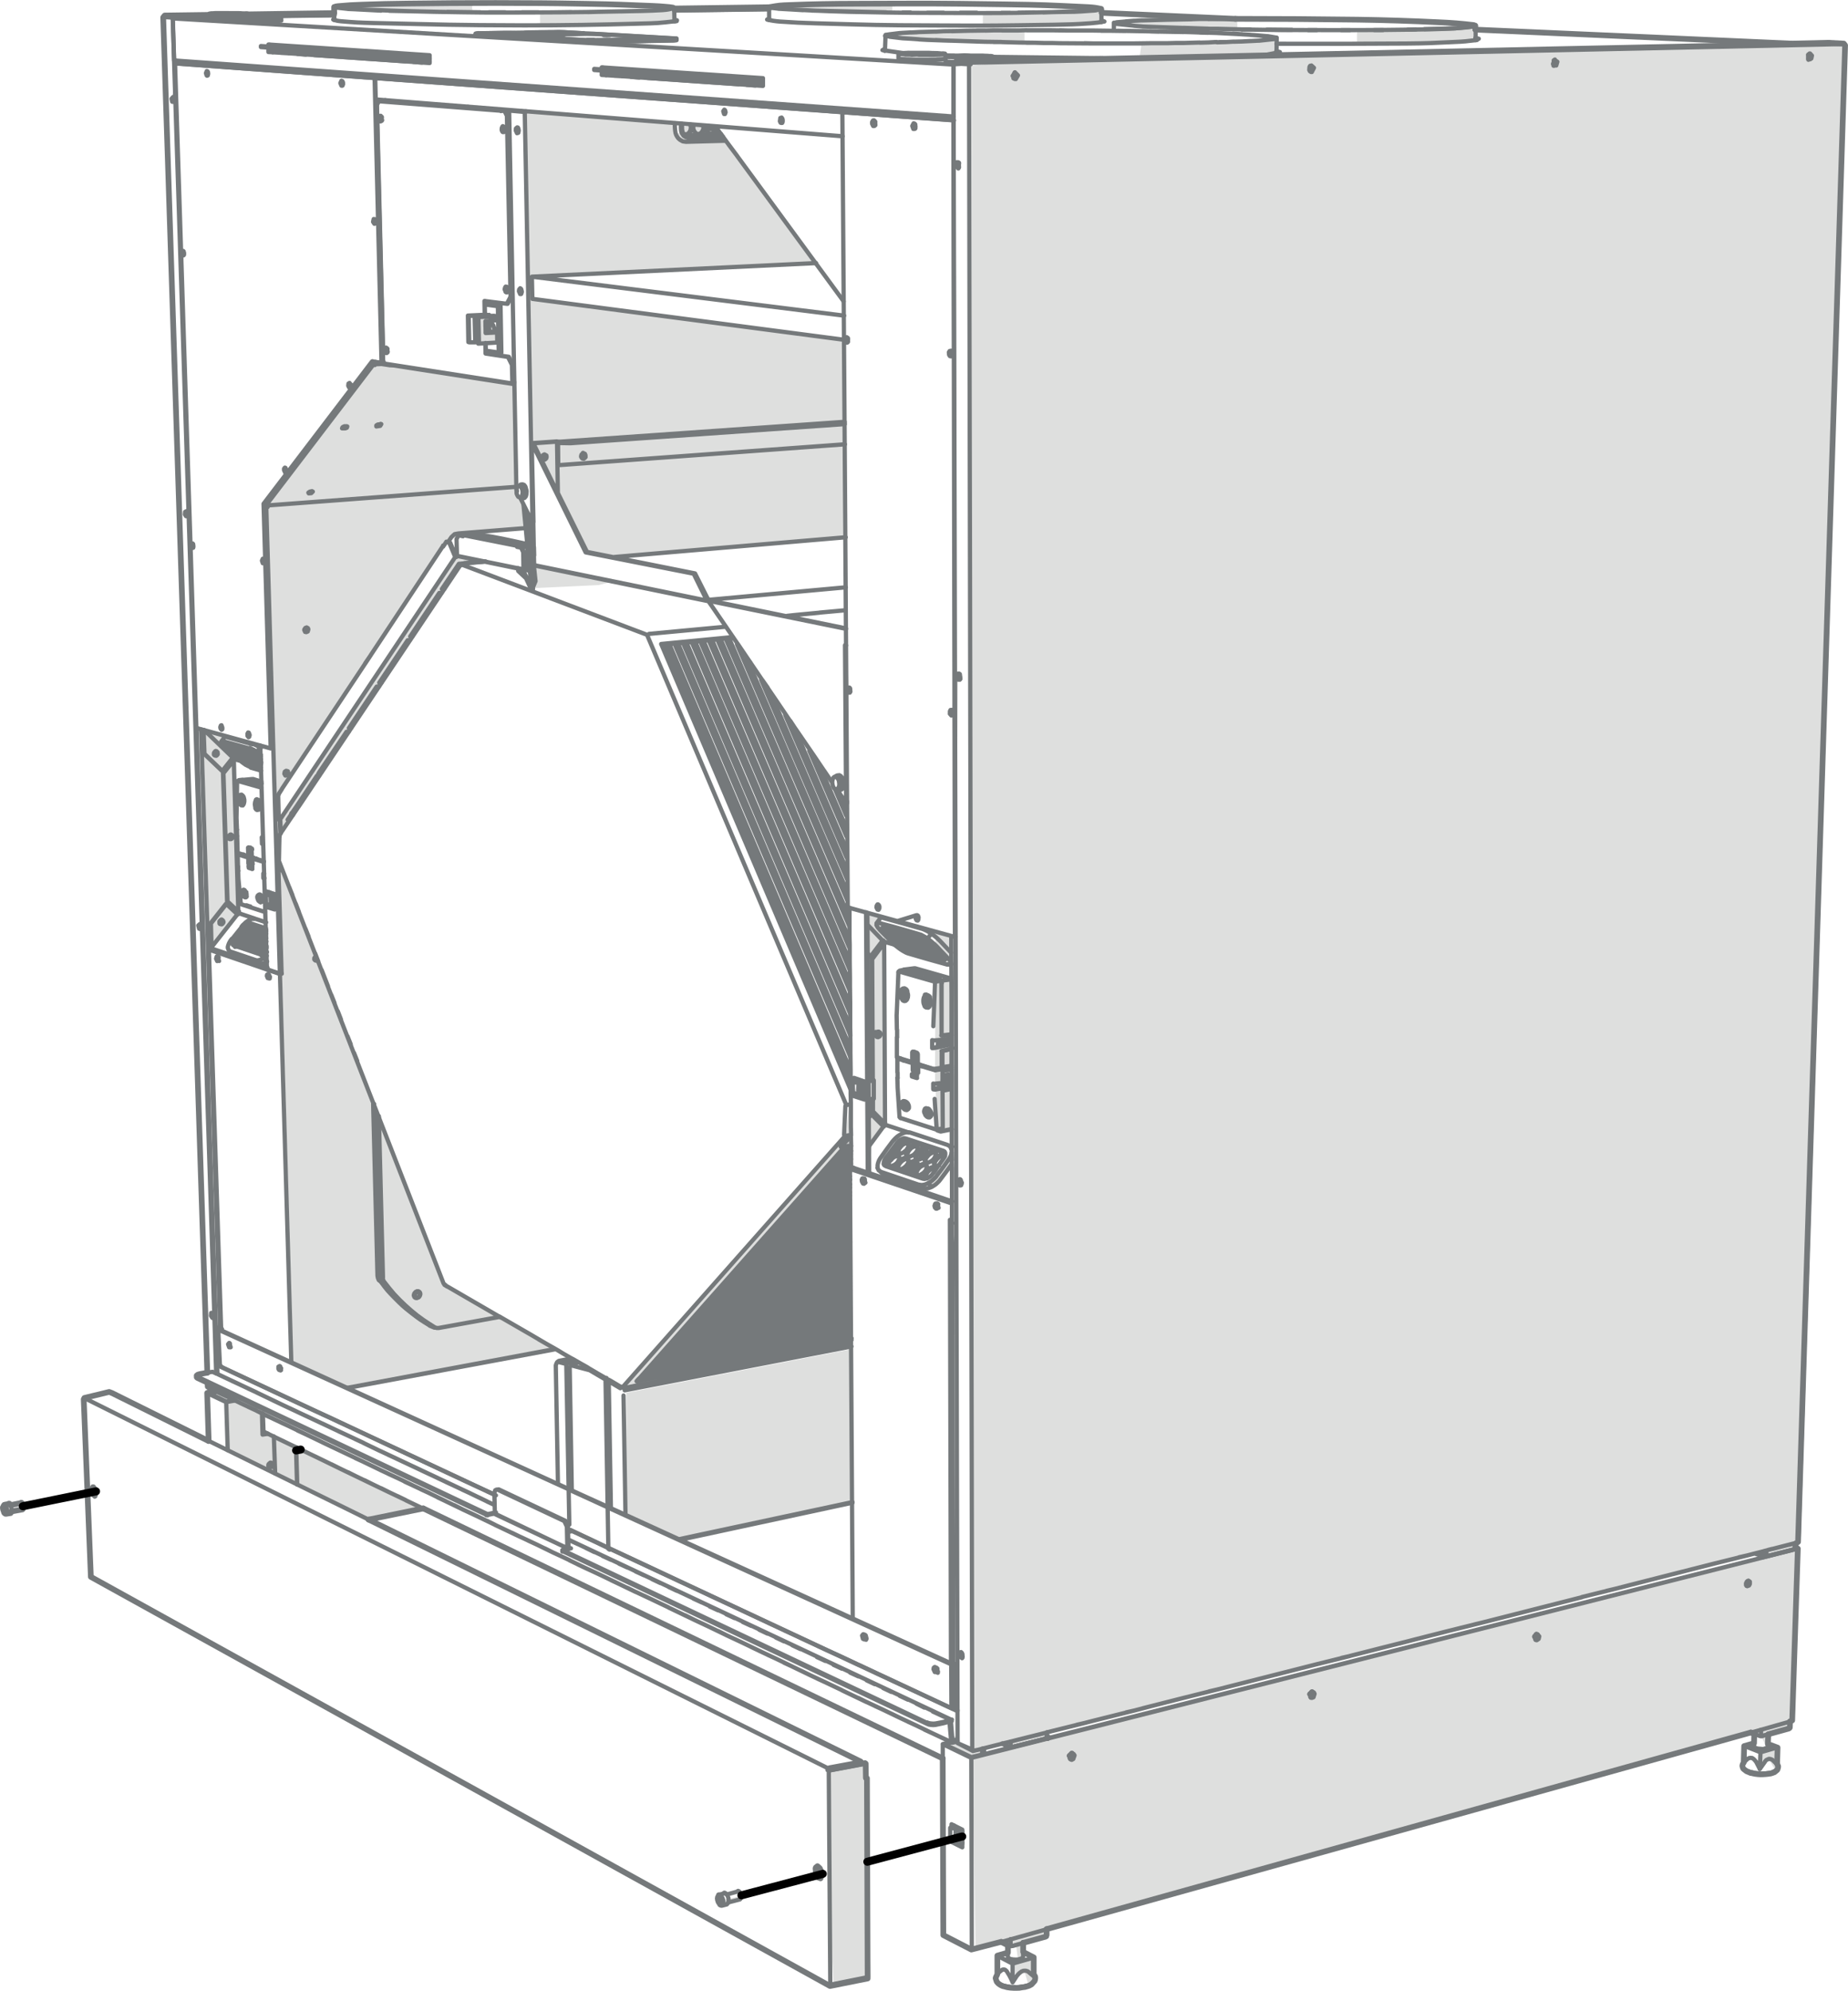 <?xml version="1.0" encoding="UTF-8"?>
<svg xmlns="http://www.w3.org/2000/svg" id="Layer_1" width="85.88mm" height="92.47mm" viewBox="0 0 243.45 262.11"><path d="m102.22,1.11l1.53-.4,13.81.03v.85l-8.39-.11-6.95-.37Zm-57.22,0l1.13-.4,16.08.03v.85l-8.76-.11-8.45-.37Zm-8.17,1.59l-1.7-.06,1.7-.4v.45Zm110.46.28l6.1-.37h9.61v1.28l-14.03-.51-1.67-.4Zm-2.1-.26l-.48.31-15.23.08v-1.28l15.71-.37v1.25Zm-56.48.03l-1.64.23-15.93.14v-1.28l17.58-.4v1.3Zm28.61,2.21v-.43l7.66-.43h9.98v1.28l-12.53-.14-5.1-.28Zm76.75.43l-6.18.25-9.13.14v-1.67l15.31-.4v1.67Zm-26.23,1.5l-.42.31,16.67-.06,58.89-1.13-6.83,220.33-.42,1.11-2.75,1.05-.11,1.76-.96-1.81.11-.68-93.82,26.11-.74,1.13-2.64.77-.28,2.1h-.45l-.23-1.7h-.91l.17-.71-4.62,1.22-.37-25.15-3.52-1.9,1.25-1.13.37,1.13,1.93.88-.17-221.86,3.43-.37,17.44-.37,1.25-.26.23-1.67,17.58-.77-.06,1.67Zm-43.46.71l-2.1-.06,2.16-.31-.06.37Zm6.44.37l-2.1-.06,2.15-.31-.06.37ZM23.09,13.02l-.43-.11.48-3.52-.06,3.63Zm65.64,3.23l.28,1.33.4-.03.34-.91h4.25l.77.79-3.83-.03-.11.43,4.37.28,12.11,16.47-34.99,1.76-2.3.34.11,2.69,40.63,5.25.37.37-.03,10.43-1.7.23,1.7.37-.03,14.54-.45.31-26.93,2.21h-4.45l-1.87-.37-7.2-14.03-.88-44,19.45,1.56ZM24.28,33.21l-.37,3.29.06-3.6.31.31Zm40.97,8.45l-.45.77.08.82-.96-.06v.43l1.3.31.03,1.28-2.33-.11v-3.46l2.33.03Zm1.5,8.68l.74.43.37,2.64.4,12.11.77,1.13v2.81l-1.28.26-8,.71-1.11,1.19-22.26,33.48-1.11-38.08-.4,4-.11-4.71,1.64-1.42,9.41-12.67v-.31l.82-.6-.48-.57.91-.31.57-.4,1.56-2.32,17.55,2.64Zm2.64,14.94h-.51v-.51h.51v.51Zm-5.67,8.59l-2.84.34-23.7,35.04-.4,4.56.03-6.1,9.81-14.4,13.18-19.82h1.98l1.93.37Zm17.07,2.67l-1.93.48-8.48.4.03-2.84,10.38,1.96Zm-11.74-1.16v.51l-.4-.08v-.82l.4.4Zm57.16,13.64l-.34,30.51-.4-26.17.37-5.87.37,1.53Zm-14.4,1.5l-.34,8.9v-14.21l.34,5.3Zm-81.85,6.46l-.43.4.37.4,1.59.37,2.67,1.16.06.77-.4.06-1.53-.48-1.16.4v9.84l.37,10.24-3.77,4.73-.4-7.77-.48-17.83-.03-3.06,3.15.79Zm81.12,7h-.51v-.96h.51v.96Zm-78.82,1.33l-.48.11.11-.48.37.37Zm16.3,38.3l.74,3.03.4,14.77.4,7.26.4.06-.57-21.35,8.48,21.6,12.9,7.57,1.56,1.16-24.04,4.54-3.29.42-6.95-3.35-1.81-64.08.4-.85,11.4,29.2Zm-12.96-24.1l-.43-.11.48-1.62-.06,1.73Zm81.17,1.36l-.88.37.03.34,5.39,1.56,1.19.77.74.11.03-.48-.54-.82h.82l1.62.74-.06,3.63-1.76-.65.99-.23-.79-.79-1.36.28-.85-1.02-1.62-.03v-.37l-1.05-.37-.54.34-1.84-.03.11,24.07-1.5,1.9-.4,4.17-.11-33.91,2.38.43Zm-83.27.94l-.6.62-.79-.03.79-.85.6.26Zm-1.59,1.64l-.14.45-.79.11.11-.77.48-.14.34.34Zm91.44,2.98l-1.7-.23-.99-.54,1.53.03,1.16.74Zm-88.43.2l-.91-.06.99-.34-.08.4Zm84.52,4.05l-.51.14.14-.51.37.37Zm3.03.71l-.34.62-.23-.88.57.25Zm2.64,17.29l-1.53-.14-.4-5.93.03-9.13.26-3.91.77-.43h.88v19.54Zm-11.82-4.59l.43.31-1.13-.03-.03-.65.37-.91.43-.03-.06,1.3Zm5.78,1.53l-.14-.48.45-.08-.31.57Zm-.31,4.68l.23-.28h.79l-.06.4-.96-.11Zm1.81.62l-.11-.48.43-.06-.31.54Zm-1.96.03h-.48l-.03-.51.65-.14-.14.65Zm-.96.82l-.77.77.28-.91.48.14Zm-.51,1.84l-.48-.03-.06-.85.28-.2.25,1.08Zm-5.56.06l-.48.71v-.82l.4-.11.08.23Zm.28-2.35l-2.33,2.3v.94l-1.08,1.7-.43-.45-1.53,1.22v.96l-1.08,1.67-.43-.45-1.53,1.22v.96l-1.11,1.64-.54-.48-1.39,1.28v.96l-1.11,1.64-.54-.48-1.39,1.3v.96l-1.11,1.62-.54-.45-1.39,1.28v.96l-1.11,1.64-.54-.48-1.36,1.28-.03.96-1.11,1.64-.54-.48-1.36,1.3v1.16l-1.16,1.11-.06,1.39.68-.03.51-.74.31.45,1.11-.14.51-.31,1.76-.09.54-.28,1.36-.03,1.64-.25.99-1.28h.23l.23.79.37.06.48-.45,1.76-.06.51-.31h1.36l2.3-.45.51-.31h1.42l.91-.34.65.08,1.93-2.35.6.37,1.56-1.59h.2l.34.54-2.1,2.13,1.33.17.77-.54.11.99-29.06,5.47-1.13.03,1.25-1.05,28.47-32.21.34-3.57.03,5.47Zm-.68,3.86l-.48.71v-.82l.43-.08.06.2Zm9.21.94l1.96-.37,1.22-1.02,1.56-2.01v.85l-.4.79-2.41,2.18-1.93-.43Zm-11.85.96l-.48.71v-.82l.4-.08.08.2Zm2.27,3.8l-.48.71v-.82l.43-.11.06.23Zm-6.07,1.5l-.48.71v-.82l.43-.08.06.2Zm3.4.4l-.48.71v-.82l.43-.11.06.23Zm-4.17,1.5l-.48.71v-.82l.43-.09.06.2Zm-69.46,21.77l.25,2.38,20.98,10.15-5.44,1.11-2.55.03-17.52-8.62-.28-6.55-2.38-1.19h1.28l5.67,2.69Zm-22.37,9.92l.43-.06v.82l-.43-.03v-.74Zm-11.14,3.06l-.03-.42,2.13-.06-2.1.48Zm81.51.4v-16.05l29.23-5.67.23-.54.26.17v20.58l-20.98,4.42h-2.55l-6.18-2.92Zm150.61,32.38l-.51.03-.65.96-.08-2.01.99-.54,1.02.11.34,2.3-.28.54-.82-1.39Zm-119.37.51l.37.68-.03,27.45-.85.28-3.43.51-.26-5.08-.11-23.53h1.96v-.4l2.35.09Zm12.45,10.21h-.71l-.08-.65.4-.91.4-.03v1.59Zm-29.09,7.68l-1.76.37v-.43l2.07-.48-.31.54Zm37.85,9.38l-.17-.06-1.02.91-.08-2.01,2.38-.43.06,3.23-.65.11-.51-1.76Zm.34,2.01l-.88-.14,1.05-.11-.17.26Zm-10.97-135.41l-.99.23-1.16-.74,1.36-.28.79.79Zm-69.38,44.4l-.48-.11.57-.31-.08.42Zm54.21,6.46l-.51-.14.57-.31-.06.45Zm-23.5,4.56l-1.25-.11,2.07-1.5-.82,1.62Zm146.98,23.33l-94.7,24.04-.11-.85,94.98-23.87-.17.68Zm-99.15,25.04l-1.3.4-2.69.51-.03-.45,2.32-.82,1.33-.03.37.4Zm7.91,1.64h-.51v-.51h.51v.51Z" style="fill:#dedfde; fill-rule:evenodd; stroke-width:0px;"/><path d="m50.56,168.76c.91,1.22.94,1.25,1.98,2.33,1.05,1.08,1.08,1.08,2.24,2.01,1.16.91,1.19.91,2.44,1.67m-.6-.25c-1.25-.77-1.28-.77-2.44-1.67-1.16-.91-1.19-.96-2.24-2.01-.91-.94-.94-.96-1.73-2.04m0,0l-.26-.25.6.23m6.66,6.01l-.6-.25m-2.07-3.88q-.03-.06-.03-.11t.03-.14c0-.06.03-.08.06-.14m0,.51l.31.11h-.11l-.11-.03-.08-.08-.06-.11m.06-.4l.03-.03.06-.06.08-.09.14-.06m-.2.11c0,.06,0,.09-.03.14,0,.06-.03.06-.06.11s-.03.08-.08.11m.74-.25c.03.06.03.08.03.14s0,.06-.03.14c0,.06-.03.06-.06.11q-.03.06-.08.11-.03.06-.08.08c-.06.03-.08.03-.14.03m-.2-.74h0m-.17.37l-.03.03m.4-.51h.11l.11.06.08.09.03.06.03.03m-.37.62l-.31-.11M89.09,5.08q-7.4-.45-14.83-.85-.71-.03-1.39,0-1.73,0-3.43.03-.17.03-.34.06m0,0q1.81.11,3.6.2c.4.03.4,0,.79.03q.4,0,.79.03m0,0q-.11.03-.26.03-.34.03-.71.03-.65,0-1.33-.03c-.4,0-.43,0-.82-.03m.2-.03q-1.79-.11-3.6-.2-.65-.03-1.3-.03-1.7.03-3.37.06-.23,0-.45.06m8.53.14l.2-.03m-8.73-.11l14.63.85h1.45l.03.23,10.01-.2.03-.2.31-.03v.2l-.31.03m-25.72-.91l.85.03h-.88l.03-.03m1.81.34l-1.39-.08m3.37.2l1.39.08m.91-.17h.82-.88.06m-.06,0h0m5.08-.51h-.82.85-.03m.03,0h0m3.23.99h-.11l.43.03.45-.03h-.77m2.1-.65h.82-.85.03m-.82.68l10.07-.17m-.85-.06l.77.03h-.88l.11-.03m-52.17,113.13q0,.06-.03.14v.17q0,.08.03.17c.03.06.03.08.06.14.03.06.03.08.06.14m-.6-1.13h.23m.06,1.28h-.25m.25.31h0m.43-1.39h-.08l-.08.06-.06.11m.11.77l.09.06.03.03m-.96.03l-.03-1.28.28.03m.23,0h.06l.03-.03h0l.06,1.28h-.03l-.03.03h-.03m-.25,0l-.28-.03m1.02.2v.11l-.06-.06-.03-1.28.03.06.06,1.16m-.51-.17l-.06.31h.08l.03-.17m0,0l.03-.17m-.03.17h0l.62.2m-.17-.06h.09l-.03-1.28h-.11m-.08,1.25l-.31.06h-.03m-.11-.31v.31h.03m.68.03v.03l-.26-.08v-.03m.26-1.36h-.09l-.06.03h-.06v.03m-.54-.6l.08.34.08-.03v.03m-.08,0h-.03l-.03.03h-.11l-.28-.06-.06.03m1.16-.06l-.62-.2h0m0,0l.06.23m-.06-.25v.03m-.14-.08l.03.37m.11-.28h.08m.51,1.76h.06m-.03.17h.06m-.11-1.36l-.06-.06.03-.03h.09m76.52,24.47h.28s.03,0,.06-.03m0,1.5h-.06s-.03.03-.06.03h-.23m.82-.08c-.06-.06-.09-.06-.11-.11q-.06-.06-.11-.14-.03-.09-.06-.2-.03-.08-.03-.2,0-.08.03-.2m.45-.31h.06q.06-.03.08-.03h.09m-1.56,1.22l-.03-1.5.37.06m.34-.03h.03v-.03,1.5h0l-.03.03m-.34.03l-.34-.06m-.03-1.5l.09-.03.37.06h.14v-.03h0l-.08-.37m.14,2.07l.06-.17m-.06.17h0l.94.31m-.94-.31l-.06.17-.08.03-.03-.03v-.31m.03.34l.08-.34m.37.25l-.34.06m.34-.06v.03l.37.11v-.03m.26-.11h-.06v.11l-.11.03-.11-.11h0v-.34h0l-.11-.03m-.28-.85l.03-.08v-.06l.08-.14.08-.06h.11l.08.06.03-.03h.03m-.71-.59l.06.28h-.11m.14,0h-.03m.88,0l-.94-.28h0m-.03-.06l.03.06m-.17-.11v.42m.17-.31l.09-.03m.79,2.13v-1.36h-.11l-.11-.09v-.03h0m.11,1.62v-1.5m-.08,1.5h.08m.71.34l.57-.08.06-.03h0v-2.41h-.03l-.03.03-.6.08m-.79,1.62v-1.16m.28-.03h-.11l-.03.03h-.03l.11.11m.65-.6v-.03l-.08-.03m.08.03l.4-.06h.03l-.37-.11-.03-.03-.11.03m.14-.03v-.06l-.11.03h-.03m.14-.03l-.14-.03m.03.06v.06m-.03.2l.51-.08h.03l-.03-.03h.14v.03m0,2.41v-2.41m-.14,0h0m0,0v-.03m10.72-126.37L23.09,8.34m0,0h.06m5.95,171.51l-.51-.23m.48-4.65v.08m97.08,50.13l-.37-.17m0-.14l-.03-5.73m0-.06v.03m-60.42-22.23l-36.75-17.18m51.55,24.1l-4.88-2.3m5.1,2.41l45.79,21.38m-.28,3.77l.28.14M45.85,1.17q5.64.25,11.31.37c6.44.11,6.46.11,12.9.09,7.26-.03,7.26-.06,14.52-.2q1.36-.03,2.69-.11c.74-.06.74-.08,1.45-.23m0,0c-.68-.17-.71-.17-1.45-.23-2.24-.17-2.27-.17-4.51-.23-7.54-.17-7.54-.2-15.06-.23-7.88-.06-7.88-.03-15.76.08-2.64.03-2.67.03-5.3.17q-1.22.06-2.41.23m58.32.26q4.65.28,9.3.4c8.28.17,8.28.14,16.56.17,5.47,0,5.47-.03,10.92-.14,2.21-.03,2.21,0,4.42-.17.6-.03.62-.03,1.19-.2m0,0c-.25-.11-.28-.14-.6-.14q-1.79-.17-3.57-.25c-4.93-.17-4.93-.2-9.87-.26q-8.11-.11-16.22-.08c-4.76.03-4.79,0-9.55.17-1.81.09-1.84.09-3.69.31m62.18,2.92c4.76.08,4.79.08,9.56.08q6.38.03,12.76-.06c2.89-.06,2.89-.03,5.78-.17,1.25-.09,1.28-.09,2.52-.28m0,0c-.48-.23-.57-.23-1.11-.28-3.83-.28-3.86-.25-7.68-.4-6.21-.2-6.21-.17-12.39-.23q-5.27-.08-10.55-.06m-118.49-.77l.03.94m6.15-1.25l-4.37-.23m-1.62-.28l.06.11,1.56.17-1.81-.26m7.26.51l6.55.14m1.08,0l4.37.06m1.11,0h2.18m2.18,0h2.18m2.15,0l2.18-.03m2.18,0l1.11-.03m3.26-.06l3.29-.08m1.08-.06l2.64-.25.03,1.7m16.95-1.47l-3.26-.2m-1.11-.2l1.11.2-1.22-.14v1.64m0-1.64l.06-.06m15.34.68l-9.81-.23m9.67,5.3l.08-2.1,1.81-.23-1.39.17-.37.14.51.17,1.67.2-2.3-.31m2.01-.37h-.14l.43-.03-.28.03m.28.68l1.08.06-1.08-.06m0-.71l1.08-.06-1.08.06m1.08-2.69h-1.08m1.08,3.46l1.11.08-1.11-.08m.77-.85l-.77.03,1.11-.06-.34.03m.34.94l1.08.06-1.08-.06m1.08.06l2.18.08-1.08-.06m-1.11-1.08l-1.08.03,2.18-.06-1.11.03m0-2.52h2.18m-.57,2.47l-.51.03,1.08-.06-.57.03m.57,1.19l1.02.03-1.02-.03m0-1.22l2.18-.03-1.08.03m0,1.25l4.34.14-1.08-.03m-2.18-3.8h2.18m-1.22,2.38l-.96.03,1.11-.03h-.14m1.22-.03h1.08l-2.15.03m2.15,1.45l2.16.03h-1.05m-1.11-1.5l1.11-.03-1.11.03m1.96-.03h-.85,1.08-.23m.23-2.32h1.11m-1.11,3.86l1.11.03-1.11-.03m1.11-1.53h1.08-2.18m1.11,1.56l1.05.03-1.05-.03m1.08.03l2.18.03h-1.08m-1.11-3.97l2.18-.03m-2.18,2.38l1.11-.03-1.11.03m2.18,1.62l1.11.03-1.11-.03m-1.08-1.64h1.08-1.08m2.18,1.67h1.08-1.08m-1.11-1.67h1.11-1.11m1.11-2.35l6.29-.23m-6.29,2.58h1.08-1.08m1.08,1.67l1.11.03-1.11-.03m0-1.67l2.18.03-1.08-.03m0,1.7l4.34.03-1.08-.03m-2.18-1.67h1.11-1.11m1.11,0h2.16-1.08m1.08,0l2.18.03h-1.08m-1.11,1.67h1.11-1.11m0-4.34l1.16-.17m-.06,4.51h2.18-1.11m-1.02-4v1.19m2.13,2.81h2.18-1.11m-2.18-1.67l2.18.03-1.08-.03m-.48-1.05l1.56-.17-1.25.11-.2.14,2.55.31-2.55-.26-.11-.14v1.05m1.56-1.22l1.11-.09-1.11.09m0,1.25l3.29.06-1.11-.03m-1.08-1.36l1.08-.06-1.08.06m1.08,2.98h-1.08l2.18-.03-1.11.03m-1.08-2.32l1.08.08-1.08-.08m1.08-.71l1.11-.03-1.11.03m1.11,1.45l1.08.03-1.08-.03m-1.11-.65l2.18.08-1.08-.03m0-.88l2.18-.06-1.11.03m-1.08,3.06h2.18-1.11m0-1.53l3.29.06-1.11-.03m-2.18-.62l3.29.11-1.11-.03m-1.08,2.04l1.08-.03-1.08.03m1.08-3.12l-1.08.03,3.26-.06h-1.08m-1.11,3.12h1.11-1.11m1.11-1.45l1.08.03-1.08-.03m1.08,1.42l1.05-.03-2.13.06m1.08-1.42l2.18.08-1.11-.03m-2.15-.62l3.26.11-1.11-.03m-1.08-1.22l1.08-.03-1.08.03m1.08,3.09l1.11-.03-1.11.03m0-3.12h1.08-1.08m1.11,3.09l1.08-.06-1.08.06m0-1.28l1.08.03-1.08-.03m1.08.03l3.29.17-1.11-.09" style="fill:none; stroke:#75797b; stroke-linecap:round; stroke-linejoin:round; stroke-width:.56px;"/><path d="m159.58,3.78h.77-1.08.31m.77,0l3.29.08-1.11-.03m-3.26-1.33h1.08-1.08m1.39,3.03l-.31.03,1.11-.03h-.79m-.31-3.03l1.11-.03-1.11.03m1.11,3.03l1.08-.06-1.08.06m0-3.06h1.08-1.08m1.08,3.01l1.11-.03-1.11.03m2.18-1.62h-1.08m-1.11-1.39h.23m.88,2.04l1.08.06-1.08-.06m1.08.88l-1.08.06,2.18-.11-1.11.06m.54-.79l1.64.14-2.18-.17.54.03m.57.74l2.16-.23.2-.17-1.19-.2.99.2-.09.14-2.07.25m4.37-1.42l-3.29-.03m1.28,1.05l-.03,2.13m5.3-3.12h-1.11m5.47,0h-1.11m4.37,0h1.11m3.26-.06l1.08-.03m5.22-.14l-4.11.11m6.75-.51v.14l-2.38.23m2.38.2v1.39" style="fill:none; stroke:#75797b; stroke-linecap:round; stroke-linejoin:round; stroke-width:.56px;"/><path d="m44.04.91c.2-.08.23-.08.48-.11,1.62-.14,1.64-.14,3.26-.2q2.92-.11,5.84-.14,5.81-.08,11.65-.08c5.98.03,5.98,0,11.96.11,4.37.08,4.37.11,8.76.28q.85.03,1.7.11.48.03.96.11m12.73-.06c1.33-.23,1.36-.23,2.69-.28q4.31-.17,8.62-.17c9.78-.03,9.78-.06,19.54.08,5.59.08,5.59.11,11.17.37.82.06.85.06,1.67.23m49.08,2.13q-2.33-.28-4.65-.37-5.27-.26-10.55-.34-8.11-.11-16.22-.11m-118.71-.77v-.79m44.63.08l.17.11m56.25.06l.06.51m49.22,2.21v-.51l-.2-.08" style="fill:none; stroke:#75797b; stroke-linecap:round; stroke-linejoin:round; stroke-width:.75px;"/><path d="m68.11,64.65l-.08-.14-.96-49.96.17.03m1.9.11l-1.9-.14m-.17,0l1.93.17.34-.06m1.25,59.85l-.17-.11-.06-.14-.11-5.84h-.28l-1.45-2.92m0-26.79l.17-.09.06-.23-.08-.31-.14-.14-.14.17-.03.23.17.37m.11,0l-.11-.37.09-.34m-.51-20.47l-.17-.37.03-.26.17-.14.14.14.06.28-.06.28-.17.06m.11-.74l-.11.37.14.34m1.9,50.92l-1.02-53.7m.14,0l-.08-.03m.08,0v-.03m1.19,59.77l22.68,4.65m-22.57-4.59l22.65,4.65-.11-.08-1.73-3.52-14.23-2.81-7.06-14.35,3.29-.23.11,6.8-3.23-6.58m.11,15.76v.11m0-1.11l-.03-1.08m-.06-3.29l-.23-10.41m.17,0h0m-.14,0l3.29-.23m-1.47,1.93v.2l-.23.23.17-.11.08-.2-.06-.23-.14-.11.17.23m-.11.45l.17-.14.06-.2-.03-.2-.25-.14-.17.08-.11.31.08.2.26.09m-.11-.65l.14.28-.08.2-.14.11m1.9,4.48l3.83,7.74-.17.03m.17-.03l3.43.68m-3.94-13.72l.2.14.06.2-.08.23-.2.14m-.06-.03l.17-.11.08-.23-.06-.23-.14-.11m34.62,11.11l-30.62,2.61,10.77,2.15h-.17m.17,0l1.67,3.32-.17.03m.34.4l3.74,5.47-.48-.68m-2.98-4.37l-.31-.45v-.11l18.09,3.69m-.03-5.47l-17.98,1.64.11.11,17.89,3.66m-18.09-3.63l.2-.03m-.34-.26l.23.14m-.14-.06v.2l.06.03m-.06-.03h-.08m4.17,6.01l-.26-.4,3.23,4.76m-1.47-2.18l-.68-.96m2.92,4.22l-.74-1.05,2.18,3.2-1.11-1.59m1.87,2.72l.31.45-1.08-1.59m1.53,2.21l.65.99-1.11-1.62m2.67,3.91l.62.88-2.1-3.06.74,1.08m-.74-1.08l-.08-.11m3.06,4.48l-.74-1.11,1.47,2.18-.54-.77m-.94-1.42l-.14-.2m1.62,2.38l1.11,1.64m.62.88l1.16,1.73-1.16-1.7m1.19-19l-.14-.03.14,20.58h.14m-.14,0l-.03.14.17.06m-.6-1.9c.06-.11.06-.14.11-.25q.03-.14.03-.31c0-.14,0-.17-.03-.31q0-.17-.06-.31t-.14-.25m-.88-.09l.06-.08.11-.06.06-.03h.11l.06.03.11.06.06.06.08.11.06.08.08.17.03.11.06.17v.14l.03.17-.03.14-.03.17-.03.09-.06.14-.03.08-.08.08-.08.06-.08.03h-.09l-.08-.03-.08-.06h-.03m-.03-1.67h0l-.03-.03h0l-.03.03h0m.03,0h0m.4-.2l-.26.03h-.03l-.17.08-.03.03-.06.08m.14-.06h.03m.03,1.7l.06.03.2.09h.03l.17-.03.17-.06.14-.14m-.08-1.45l-.09-.11-.06-.08-.2-.11m-.34.2h-.03v-.03h.06v.03m-.03-.03h.03m-.06.03v-.03h.03v.03h0m-.03,0h0m.08,0v-.06h0m0,0h-.03.03m.06.03v-.03h-.03v.03h0v.03m0-.06h-.03.06m.03.03h.06l-.03.03-.03-.03v.03h.03l-.03.03m.06-.06h0v.03l.03.06m-.06-.03v-.03h0m.09.03l-.03-.03h0l.06.03h-.03v.03h0m-.06-.06h-.03m.09.06h0m.03-.03l-.03.03h0m-.06-.03v-.03h0m-.06,0h0v-.03h-.03.03m-.03.03h0v-.03h0v.03h0m.08,0h.03m0,0l-.03-.03h0m-.11,0v.03m-.06,0v-.03h0v-.03m.17.08h0m.03.03v-.03h0v-.03m-.11,0l-.03-.03h.03m-.06.03v-.03h0v-.03m.03.03h0m-.14,0h0m-.37.17q-.06.08-.08.17-.06.11-.06.26-.03.11-.03.25m.82.65q.06-.11.08-.23.03-.11.03-.25,0-.14-.03-.26,0-.14-.06-.28c-.03-.11-.06-.11-.11-.2-.06-.08-.06-.11-.14-.17m.48,1.36q.06-.11.08-.23.03-.11.03-.25,0-.14-.03-.26,0-.14-.06-.28-.03-.11-.11-.2c-.06-.08-.06-.11-.14-.17m-.54-.03l-.14.11m-.17.68l.03.06.03.2.08.26.11.2.17.11.14.03.14-.06.11-.14m-.23-1.39l-.14-.06h-.14l.23-.03m.28,1.64h0l-.26.03m.26-.03l.14-.06.11-.14m-.23-1.39h0m-.06-.03h0m-.08-.03h-.03m-.08,0h-.03m.14,0h0m-6.63-21.15l1.02-.11-1.02.11m1.02-.11l3.26-.31-1.08.11m4.51-.43l-3.43.31M68.65,14.67v-.06m.99,53.22l.14,6.24.57.08m-1.19-59.48v.03m1.11,59.46l-.11-5.73m-29.6,14.37l-.43.03m29.35-11.2c-3.26-.71-3.26-.74-6.55-1.3-.37-.08-.4-.03-.79-.03q-.48.03-.99.09m-24.44,34.14l.43-.65-.43.68v.08l-.06.08.08,3.18.06.09.14.06.06,1.64m-.06.08l-.06-1.76m23.14-34.73l-23.19,34.73m.31-4.14l11.71-17.61-.74,1.08m-10.21,20.58l1.36-2.04-.74,1.08m-.25.4l.31-.03m-.23-.08l.28-.03m.62-1.33l2.5-3.74.31-.03m.31-.48l-.31.03-.14.25m.14-.25l3.6-5.33.31-.03m3.97-5.95l-.31.03-3.66,5.47.31-.03m2.55-9.55l9.56-14.43-.17.26.17-.23v.08l.08-.17-.08.08m-4.37,12.39l-.31.03-3.74,5.59.31-.03m7.91-11.79h-.31l-3.83,5.73.31-.03m3.86-6.21l.34-.03m-.34.03l2.24-3.32,3.37-.28m-5.33-2.15l.31-.48h.11l.4.14-.11.03.71,1.7.11.11.11.03-.03-.03m-1.73-1.45v-.03m.43-.51l.4.17m.85,1.73l-.74-1.76m9.7,3.52l-8.79-1.79m.77-2.58l-.57-.14-.28.51.06,2.07.08.17-.06-.03-.08.14m.14-.11h.06m-.03,0l8.76,1.81-.08-.06-.03-.11-.03-2.1.11-.03.06,2.15m-8.08-4.42l7.15,1.42m-7.74-1.42l.57.08m8.28,1.25v-.06l.2-.08m-8.34-1.25l-.11.08-.03.11m7.12,1.42h.14l.48.09h-.11l-.51-.09.03-.06.03-.08.09-.06,1.02-.08m-.65.37l.31.65m-.2-.65l.31.62m-.79-.77v.06m1.45,3.06h.14m-.77-.06h.06v-.14m.71.23l-.23.03.06-.03.03-.11v-1.42m-.57,1.45l.48.11m.03-.17l-.03-2.13m-.03,0l.03-.03m-.14-1.13v-.03m41.79-16.1l-37.79,2.64-.06.06v.08l.03,2.89.08.03-.03-3.09,1.62.06,36.15-2.52m-37.74,5.56l37.77-2.75m-37.82-.17h.11m-.08,0l1.62.03v-.14m0,.14l36.15-2.52m-34.16,4.34v-.23l-.08-.2-.2-.06-.11.03-.14.14-.06.23.03.11.14.17.2.03.17-.14.06-.08m-.37.2l.17-.03.06-.09.08-.23-.06-.23-.14-.11m35.61,94.1l-.03.17m1.42,1.22l-.06.06m.11.03v.28l.08.17m11.43,2.47l-11.06-3.77m2.01-6.1l-1.9,2.58m.43-6.24v1.64l.08.03,1.47,1.5h.14v.28l-.17.23-.06-.03-1.59-1.59-.34.45m0-.14l.25-.34.09.03m-.45-21.15l.34.34h-.08l-.25-.28m-.03-3.83l1.96,2.04m-1.28,22.48v-1.67m-.08,1.64l1.47,1.5.09.03m-1.5-5.64l-.08-15.91-.08-.03,1.47-1.98.23.03v-.28l-.17-.2-.11.08-1.53,2.01m.11.34l.08,15.94m.77-5.61l-.11-.03-.06-.06-.06-.08-.03-.23.03-.11.17-.17.17-.03.17.11.06.23-.08.2-.08.08-.17.08m.08-.71l.08.08.06.11v.23l-.11.17-.11.06-.11.03m-.65-10.26l1.47-1.98m.2,23.5l-.11-23.5m.17,23.82l3.09,1.02m-3.2-25.12l1.39.4m-1.39-.14h-.23m7.2,34.19l-.03.06m.17.51l-.08-.2.03-.28m1.87,2.5h0m-.03-10.07l-.28-.08m-6.83-22.88s.03-.06.03-.08l.06-.06s.06-.03.08-.06c.03-.03.06-.03.09-.03m0,0q.28-.06.57-.11h.06q.34.11.68.2m.48.26q.06.06.11.06.08.03.17.03c.11.03.14.03.26.03.11.03.11,0,.25,0h.26q.11,0,.23-.03m.31.34q.06.03.11.06c.06.03.08.03.14.03q.11,0,.23.03h.23m-3.26,2.86q-.06-.08-.11-.17-.06-.08-.11-.2-.03-.11-.03-.23-.03-.11-.03-.23,0-.11.03-.23.03-.08.08-.17m-.2-.08q-.06.06-.11.11s-.03.03-.03.03q-.06.11-.09.2-.03.11-.03.26s-.03.03,0,.08q0,.11.03.23c0,.11.03.11.06.23.03.06.03.08.08.11m-.03.23q-.06-.08-.14-.2s-.03-.03-.03-.06q-.06-.14-.08-.25-.03-.14-.03-.28v-.11c0-.11,0-.14.03-.26q.03-.11.08-.23s.03-.03.03-.06q.08-.06.14-.11m.37.06q.08.08.14.2s.03.03.06.06q.03.11.06.26c.06.14.03.14.06.28v.09c-.03.14,0,.14-.06.28-.03.08-.03.11-.09.2,0,.03,0,.06-.03.08q-.06.06-.14.11m.2-.48q-.06-.06-.09-.09-.03-.06-.06-.11-.03-.06-.03-.11-.03-.08-.03-.14c0-.06,0-.08.03-.14q0-.06.03-.11m1.64,9.53q.91.28,1.84.57c.06.03.09.03.14.03h.2q.45-.06.91-.14m-2.07-9.44q-.06.03-.11.08s-.03.03-.03.06q-.06.11-.08.2-.03.11-.03.25v.06q0,.14.03.26.03.11.06.23s.03.03.03.06q.06.08.14.17m.37-.06q-.06-.08-.11-.17-.06-.08-.08-.2-.06-.11-.06-.23-.03-.11-.03-.23,0-.11.03-.23.03-.08.08-.17m.06,1.45q.09-.06.14-.11s.03-.03.06-.08c.03-.08.06-.08.09-.2q.03-.14.03-.28v-.09c0-.14,0-.17-.03-.28-.03-.14-.03-.17-.11-.31q-.06-.11-.14-.2m-.4-.09q-.06.06-.11.14s-.03.03-.06.06q-.06.11-.08.23-.03.11-.03.25v.11q0,.14.03.28.03.11.08.23.03.06.03.08c.08.08.08.11.14.17m.43-1.11q-.03.06-.03.11v.25q0,.09.03.14.03.06.06.11s.06.03.08.06m1.47-3.06s.03.03.06.06t.03.08s.03.03.03.08v.09m-3.88,9.1l.14-.03h-.11l-.06.09v1.08l-.03.11-.03.06h-.06l-1.84-.57h-.03l-.03-.03v-2.64l.03.03v-1.02l-.03-.03-.03-1.84.23-5.67m1.56-.14h.54l.28.06-.2.06-.14.06-.03.06.03.03m1.28.08l.6.17-.17.03-.09.06-.06.06.03.03m.71.11l.43-.03.31.08-.11.06m-5.16,7.77l.03-.03m.79-5.05l.08.11.11.08h.06l.14-.03.11-.08-.06-.03m-.17-1.22l.06-.06-.06-.06h-.06l-.14.03m-.11-.09l.17-.03h.06l.14.09m0,1.56l-.14.03h-.06l-.17-.08m4.2-2.47l-4.65-1.33m1.11,3.4l-.08-.03m-.14-.71l.06-.06.09-.03m-.03,1.08l.03-.06m-.11-1.19l-.08-.11.11.17-.03-.06m.06.08v-.03m-.06-.08l-.08-.03m1.05,9.47l-.23.03m.2-1.3l.43.14.03.03.06.08.03.11v1.02l.03.14.06.08.06.03m3.09.45v-2.16l1.22-.28.11-.11m-5.36,1.79l.23-.03.09-.06.03-.03m0-.85v-.34m.31-10.55v.31m1.73,3.03l-.09-.11-.14-.08h-.06l-.14.03m0,1.36l.14.08h.03l.14-.03.11-.08-.06-.03m-.17-1.22l.06-.08m-.2,1.56h.06l.14-.03" style="fill:none; stroke:#75797b; stroke-linecap:round; stroke-linejoin:round; stroke-width:.56px;"/><path d="m122.24,131.05l-.17-.09-.06-.03-.17.03m0,1.56l.17.11m2.98,4.91l-1.42.28h0l-.77.17v-1.05l.2.03h.2l1.9-.17v.76l-.11-.03v-.03m-2.18.48h.2l.2-.03,1.9-.4m-2.16-2.44l.23-5.67m-.77,1.87l-.08.03-.06.06m.14.68l.09.06m-.11.25l.06-.11m.71-3.52l-.03.03.71.2.06.03m.11.31l.03,7,1.22-.11-.08-.03m-2.98-7.85v.26m1.39,9.22v-.88m-.2-7.71l.57-.11m-.59-.43h0m1.64,8.11v.03m.25-.6l.11.08m-4.71-8.42h.26q.14-.03.28,0h.28q.11.03.23.03t.17.06m-1.13.23q.08-.03.17-.03h.28q.11,0,.2.03m2.64,8.11v-6.97q0-.06-.03-.09,0-.06-.03-.11s0-.03-.03-.08t-.06-.06m-.62-.6q-.06,0-.14-.03-.08-.03-.2-.03-.11-.03-.26-.03h-.26q-.11.03-.23.03m-2.38-.51h.57l.28.06m1.22.08l.06.06v.06l-.14.06-.2.03.6.17m-2.38-.51l-.68-.2h-.03l-.06.03m.06-.03l1.33-.17h.14l4.68,1.33m-4.59-.91v.31m-.28-.37h0m3.66,8.48h0m-.14-7.32l-.06-.03-.68-.2v.03m0-.03l.23-.08-.34-.08.17-.06.11-.03.03-.06-.09-.06m-1.08-.06v.26m1.84,9.78h.03v2.13h-.03m.03,0l1.3-.2m-1.3-1.93l.99-.23.31-.06m-1.79-1.08l1.11-.11.34-.08v.68l-.34.06-1.11.09m0-.17l1.16-.2.17.03-.23.06-1.11.11m0-.45l1.16-.2m.17.48v-.25l-.23.03-1.11.08m.45-.85l1.02-.11.31-.06m-1.39-7.03l1.33-.17m.06,9.1h-.06m-.57-.77v-.2m.28-.25l-.09-.03m.4-7.94l-.08-.06m-4.91,10.86h0m5.05,13.64q-.68.96-1.42,1.93c-.17.25-.2.25-.42.48-.23.23-.25.23-.54.42-.23.14-.26.17-.51.25-.23.09-.26.09-.51.11m-.43-.03c-2.47-.79-2.49-.82-4.93-1.7-.17-.06-.17-.09-.31-.2q-.25-.23-.48-.48m5.67,1.93c.26-.03.28-.03.51-.11q.28-.11.54-.28c.25-.17.28-.17.51-.4.23-.23.26-.23.43-.51m0,0q.74-.94,1.42-1.93.2-.25.34-.54c.08-.23.11-.23.14-.48m-9.73,1.98c-.03-.23-.03-.25,0-.45.06-.25.08-.28.17-.51q.14-.28.34-.54m0,0q.68-.96,1.39-1.9.2-.25.43-.48c.23-.23.26-.23.51-.4q.26-.17.54-.28c.23-.08.25-.08.48-.11m-.14,1.08c-.11,0-.14,0-.25.06-.11.06-.14.06-.26.14q-.14.09-.25.2-.11.11-.23.25m0,0q-.71.94-1.39,1.9c-.08.11-.11.11-.17.25-.06.11-.06.14-.08.26-.03.11-.03.14,0,.23m-.28-.2c-.03-.11-.03-.14,0-.26.03-.11.03-.14.08-.25.08-.14.08-.17.17-.28m0,0q.71-.96,1.42-1.9c.09-.14.11-.14.23-.26.11-.11.11-.14.26-.23q.14-.08.28-.14c.11-.06.14-.06.26-.06m3.83,3.8c-.11,0-.14,0-.26.03q-.11.06-.23.14c-.14.06-.14.09-.26.17q-.11.11-.2.23c-.09.11-.09.14-.14.25q-.06.11-.08.26m.17.14c0-.11,0-.14.06-.26q.06-.11.14-.23c.08-.14.11-.14.2-.23.11-.11.14-.11.26-.2.11-.06.11-.08.26-.11.11-.03.11-.06.23-.06m-5.67-.28q.11-.03.23-.08.14-.06.26-.14c.11-.08.11-.11.23-.2.09-.11.11-.14.17-.26q.08-.11.11-.25c.03-.08.03-.11.03-.23m-.2-.17c-.11,0-.14,0-.23.06q-.14.03-.25.11c-.11.06-.14.08-.23.17q-.11.11-.2.23m-.4.34q.03-.11.08-.23.03-.06.06-.11c.06-.08.03-.08.08-.14.08-.11.08-.14.2-.23q.11-.11.25-.2.11-.06.23-.11c.11-.03.14-.03.23-.03m.57,1.9q.11-.03.23-.09c.14-.06.14-.09.26-.17q.11-.08.23-.2.09-.11.17-.25c.06-.11.09-.11.11-.23q.03-.11.03-.23m-.2-.2c-.11,0-.14.03-.26.06-.11.03-.11.06-.23.11q-.14.08-.26.2-.11.09-.2.23c-.08.08-.08.11-.14.23q-.06.11-.08.25m-.14-.17q.03-.11.08-.23.06-.14.14-.25.08-.11.2-.23c.11-.08.11-.11.23-.17.11-.08.14-.08.26-.14q.11-.03.23-.03m-.65-.57c.11-.03.14-.03.25-.08.11-.06.11-.08.23-.17.11-.08.14-.08.23-.2q.11-.11.17-.26.09-.11.11-.23.03-.11.03-.23m-.2-.17c-.11,0-.14,0-.23.03q-.14.06-.25.11c-.11.08-.14.08-.23.2-.11.08-.11.11-.2.23-.09.11-.11.11-.17.23-.03.11-.03.14-.06.25m-.17-.17q.03-.11.08-.23c.06-.11.06-.14.14-.25q.08-.11.2-.23.11-.08.25-.17.11-.08.23-.11c.11-.06.14-.06.25-.06m1.33,2.64q-.11,0-.23.03-.14.06-.26.11c-.11.08-.14.08-.23.2-.11.08-.11.11-.23.23-.06.11-.08.11-.14.25-.03.09-.06.11-.06.23m-.17-.14q.03-.14.09-.26c.06-.11.06-.14.14-.25q.08-.11.2-.23.11-.08.26-.17.11-.09.26-.11c.08-.06.11-.06.23-.06m.37.34q0,.11-.06.23c-.03.11-.03.14-.08.25q-.09.11-.2.23-.08.11-.23.23-.11.08-.23.14c-.11.06-.14.06-.26.08m.85-3.4c-.11,0-.14,0-.23.03q-.14.06-.26.11-.14.08-.25.2c-.08.09-.11.11-.2.23q-.08.11-.14.25c-.06.08-.06.11-.06.23m-.17-.14c.03-.11.03-.14.09-.25q.06-.11.14-.23.08-.14.2-.23.11-.11.23-.2c.11-.06.14-.08.26-.11.11-.03.11-.06.23-.06m.37.34q0,.11-.03.23c-.03.11-.03.14-.11.25-.06.11-.09.11-.17.23q-.11.11-.23.23-.11.08-.26.14-.11.06-.23.08m.2,1.56s0-.03.03-.06c0-.03,0-.06.03-.08t.06-.06s.03-.03.06-.06c.03,0,.06,0,.09-.03h.06m.11.08s0,.03-.03.06c0,.03,0,.06-.03.08,0,.03-.03.03-.06.06,0,.03-.03.03-.06.06t-.06.06h-.09m.57.51q0-.11.06-.23.06-.14.14-.25c.08-.11.11-.11.2-.23.11-.08.11-.11.25-.17q.11-.08.26-.14c.08-.03.11-.03.23-.03m.23.17c0,.11,0,.14-.06.23q-.03.14-.09.26-.08.14-.2.25-.08.11-.23.2-.11.08-.23.14c-.11.06-.14.09-.26.09m.68-1.5c-.11.03-.14.03-.26.06q-.11.06-.23.11-.14.08-.26.2-.11.11-.2.23-.08.11-.14.26c-.06.08-.06.11-.08.23m-.11-.65h-.03s-.03.03-.06.06q-.06,0-.08.03s-.03.03-.06.08t-.03.06s-.03.03-.03.06m1.7-2.61q-.11,0-.23.03c-.11.06-.14.06-.26.14q-.11.06-.23.17-.11.11-.2.23-.08.11-.14.26-.06.11-.08.23m-.14-.14c0-.11,0-.14.06-.26q.06-.11.14-.23c.08-.14.11-.14.23-.23.08-.11.11-.11.23-.2.11-.06.11-.09.25-.11.09-.03.11-.03.23-.06m.37.34q0,.11-.03.23c-.06.11-.06.14-.11.25q-.08.11-.17.23-.11.11-.23.23c-.11.08-.14.08-.26.14q-.11.06-.26.08m1.08,2.5q.14-.08.28-.17.14-.08.25-.2c.14-.11.14-.14.23-.26q.23-.28.43-.57m-.23-2.24q-.11,0-.23.03c-.11.06-.14.06-.26.14-.11.06-.11.08-.23.17q-.11.11-.2.23c-.08.11-.11.14-.17.25q-.03.11-.06.23m.31.28c.14,0,.14-.03.26-.09.11-.06.14-.06.25-.14q.11-.08.23-.2.08-.11.17-.25.06-.11.11-.26c.03-.08.03-.11.03-.2m-.37-.34q-.11,0-.23.03c-.06,0-.06.03-.08.03q-.08.06-.17.09-.14.08-.26.2c-.08.08-.11.11-.2.23q-.09.11-.14.25-.06.11-.06.23m-.43-.34q.03-.06.03-.08s.03-.03.03-.06t.06-.06q.06-.03.09-.06s.03-.03.06-.03t.06-.03m-.11-.11h-.06s-.03.03-.06.06q-.06,0-.08.03s-.03.03-.06.08t-.03.06s-.03.03-.03.06m.43-.17l-.06.11s0,.03-.03.06l-.06.06q-.06.03-.09.06s-.03,0-.08.03m2.78-.31q-.11,0-.23.03-.14.06-.25.14c-.11.06-.14.08-.23.17-.11.11-.14.11-.23.23q-.08.11-.14.25-.06.11-.06.23m.14.17c.03-.11.03-.14.06-.26.06-.11.09-.11.17-.23q.08-.14.2-.23.11-.11.23-.2c.11-.06.14-.08.25-.11q.11-.06.23-.06m-2.35,4.37l-.43-.03m-5.73-2.38l.31.2,4.93,1.67.43.06m-5.67-1.93l-.17-.34m3.86-4.68l.43.03,4.96,1.64.34.2.14.34m-.79.54l-.03-.03-4.96-1.62-.23-.03m-2.64,3.29l.06.11-.08-.03-.17-.11-.08-.17m2.69-3.37l.23.03,4.96,1.62.17.11.08.17v.25l-.08.28-.17.25-.99,1.39-.06-.17-.14-.11-.17-.03m-1.16,1.08l.03.2.08.14.09.06-.03-.06v-.2m1.13-1.08l.17.06m-1.28,1.28l.06.03-.2.06-.23-.03-4.85-1.64m.57-.79l-.17.26-.06.23v.23l.03.03.06.03h.23m1.02-1.16l-.03-.14-.17-.03m-1.11,1.3l-.08-.03-.08-.17-.03-.2m1.13-1.05l.2.03.14.11v.03m-.08,1.64v.03l.08.06h.23m1.02-1.16l-.03-.14-.17-.06m-1.16,1.08l.03.2m0,.03l-.08-.03-.08-.14v-.23m1.13-1.05l.2.03.11.11.03.06m-1.3-.85l.03.03.06.06h.23m1.02-1.16l-.03-.14-.17-.03m-1.13,1.05v.2m.03.03l-.08-.03-.08-.14-.03-.23m1.16-1.05l.17.03.14.14v.03m-.65-.31l-.26-.25m2.1,3.03l-.17-.03m-1.13,1.05v.2l.03.06-.08-.06-.09-.14-.03-.2m1.16-1.08l.17.06.14.11.06.17m-1.05,1.16h-.23l-.06-.03m1.3-3.35l-.17-.03m-1.13,1.05v.2l.03.06-.08-.06-.11-.14v-.2m1.13-1.08l.2.06.11.11.06.17m-1.02,1.16h-.23l-.06-.03m.51,1.7l-.03-.06v-.06m.31-.28h.06l.03.03.03.06m-.31.31h-.08m.65.74v-.23m1.13-1.05l.17.03.06.14m-1.05,1.16l-.23.03-.06-.06-.03-.03m1.3-1.25v-.03l-.14-.11-.17-.06m-1.16,1.08l.03.2.08.17.09.03m1.28-3.35l-.17-.03m-1.13,1.05v.2l.03.06-.09-.06-.08-.14v-.2m1.13-1.08l.2.06.11.11.06.17m-1.05,1.16h-.2l-.08-.03m1.28,2.52h.08m1.13-3.4l-.17-.03m-1.13,1.05v.23l.03.03.08.03h.2m1.05-1.13l-.06-.2-.11-.11-.2-.03m-1.13,1.05v.2l.08.17.09.03m-.71-.88v.06l.03.06.06.03h.03m.31-.31v-.03l-.03-.03-.03-.06h-.06m.68,3.88l.48.48m1.76-4.08l-.03-.03-.11-.11-.2-.03m-1.13,1.05v.23l.08.14.08.06-.03-.06v-.2m1.13-1.08l.2.03v.06m-1.3,1.25l.09.03h.2l.23-.08m1.5-2.47l.14.17m-.54-24.13q-2.5-.68-4.99-1.42-.23-.06-.42-.14c-.26-.14-.28-.14-.51-.28q-.28-.17-.54-.37-.26-.2-.51-.4-.23-.2-.43-.43-.74-.74-1.45-1.47-.17-.2-.34-.4-.09-.14-.17-.31m.94-.91q2.52.68,4.99,1.39.23.06.45.17.26.11.51.26.17.11.31.23c.11.09.11.06.23.14q.28.2.54.43.23.2.42.4.74.77,1.45,1.53m-9.39-3.88c2.5.65,2.52.68,4.99,1.39q.23.06.45.14.26.14.51.28.28.17.54.37c.25.2.28.2.51.43.23.2.25.2.45.4q.74.77,1.45,1.53.17.17.31.37c.08.14.11.17.17.31m-4.39-3.4c.06.06.06.08.11.11q.11.11.26.2.11.08.25.17.11.06.23.11.08.03.17.06m0,0c-.03-.06-.06-.06-.08-.14q-.08-.08-.2-.17-.08-.08-.2-.17m.28.08q.08.11.17.23c.09.08.11.08.2.2.11.08.14.08.25.17q.11.08.26.17.11.06.23.11.06.03.08.03m.48.51q.42.43.85.88.08.11.17.2.03.08.08.17m-.25.14c-2.5-.71-2.52-.71-5.02-1.42q-.11-.03-.23-.08-.11-.06-.26-.14-.14-.08-.28-.2-.14-.08-.28-.2-.11-.11-.23-.23-.71-.74-1.42-1.5-.11-.08-.17-.2-.06-.08-.11-.17m.54.06q.71.77,1.45,1.5.11.11.23.2.11.11.26.2.11.11.26.2c.14.06.14.08.25.14q.11.06.23.09m-2.61-2.38q.08.11.17.2.08.08.2.2.11.08.23.17.14.09.26.17.11.06.25.11.08.06.17.06m.11-.2c-.06-.03-.08-.03-.14-.06q-.11-.06-.23-.11-.14-.08-.26-.17-.14-.08-.25-.2-.06-.03-.11-.08m.54.14q.08.08.2.17.08.08.17.17c.06.06.06.09.08.14m-.17-.37q.09.11.17.2.08.08.2.2.11.08.26.17.11.08.23.17.11.06.26.11.08.06.17.08m.14-.23q-.08-.03-.17-.06-.11-.06-.23-.11-.14-.08-.26-.17-.14-.09-.25-.2-.06-.03-.11-.08m.82.26q.08.11.14.2.11.08.23.17.11.11.23.2.14.08.25.17.11.06.23.11.11.06.2.06m.11-.2c-.06-.03-.08-.03-.14-.06q-.11-.06-.23-.11-.14-.08-.26-.17-.14-.08-.26-.2-.06-.06-.11-.11m-1.42.37q.06.11.14.2.09.08.2.17.11.11.25.2.11.08.26.17.11.06.23.11c.06.03.09.03.14.06m-1.36-.96q.09,0,.17.03.11.06.2.11.14.06.26.14c.11.08.14.08.26.17q.11.08.23.2.08.08.17.17.06.09.11.17m-.14.17q-.08,0-.2-.06-.11-.06-.23-.11s-.03-.03-.06-.06q-.09-.06-.2-.11-.11-.08-.23-.2-.11-.08-.2-.17-.08-.09-.17-.2-.03-.06-.06-.14m1.22.34q.03.08.06.14.09.11.17.2.08.09.2.2.11.08.26.17.11.08.23.17.11.06.26.11.08.06.17.08m.14-.2q-.03-.09-.11-.14-.08-.11-.17-.2-.11-.11-.23-.2-.11-.08-.25-.17-.11-.08-.26-.14-.08-.06-.2-.11h-.06m.03.03q.06.11.14.2.08.08.2.17.11.11.26.2.11.08.26.17.11.06.23.11.08.03.17.06m-1.73-1.79q.11.09.2.17.08.08.17.17.06.08.11.14m.2-.31q.2.06.4.11c.08.03.08.06.17.11h.06m0,0q.06.06.11.11l.17.17c.06.06.06.08.08.14m1.25,1.3c-.06-.03-.08-.03-.14-.06q-.11-.06-.23-.11-.14-.08-.26-.17-.14-.09-.26-.2-.11-.08-.2-.17-.08-.08-.14-.2s-.03,0-.03-.03m.23.6q.11.11.23.2.14.08.25.17.11.06.23.11.11.06.2.08h.14m0-.2q-.03-.08-.11-.14-.08-.11-.17-.2-.14-.11-.28-.23-.08-.08-.2-.14-.11-.08-.26-.14-.08-.06-.2-.11-.09-.03-.17-.03m-.08.11q.03.09.06.14.08.11.14.2.11.08.23.17m.91-.4q-.11-.03-.2-.09c-.11-.06-.14-.06-.26-.11q-.11-.08-.23-.17-.14-.08-.26-.2-.11-.08-.2-.17-.08-.08-.17-.2s0-.03-.03-.06m.68,1.02q.03.06.06.08c.06.06.08.08.14.11q.06.06.14.08s.03.03.06.03m1.62.74q-.08,0-.17-.06-.11-.06-.23-.11-.14-.08-.25-.17-.14-.08-.26-.17c-.09-.11-.11-.11-.2-.2q-.08-.08-.14-.2s-.03,0-.03-.03m-.2.08q.03.08.06.17.08.08.17.17.09.08.2.2.11.09.25.17.11.08.26.17c.08.08.11.08.23.11q.08.06.2.09h.11m.03-.2c-.06-.06-.06-.08-.11-.14q-.08-.11-.2-.2c-.09-.11-.11-.11-.23-.2q-.11-.08-.25-.17-.11-.09-.23-.14-.11-.06-.23-.11-.08-.03-.17-.03m-.06-.74q.14.08.28.17.14.08.28.17.14.11.26.23.2.17.37.34m1.16,1.3q-.11-.06-.23-.14-.14-.06-.25-.14-.11-.11-.25-.2-.08-.08-.2-.2-.08-.08-.14-.17-.06-.08-.08-.14m2.38,2.15l-.17.08-.31-.06m-9.36-5.22v-.2l.48-.65.17-.08.28.03m-.94.71l.14-.11.31.06m5.53,1.98l-.54-.17m.54.17l.28.08m1.19.91l.37.43.11.08m1.11,1.25v.11l-.08.06-.17-.03m-8-4.14v-.11l.08-.03h.17l.17.06.11.14m2.67,2.33l4.88,1.36m-8.08-3.8l.11-.08m.31.06l.14.03.03.06m1.28.91l.14.03.03-.08-.03-.11-.03-.03m-.99-.62l.54.14.25.06.03.06m1.28.94h.14l.06-.08-.06-.11v-.03m-1.02-.62l.79.2.03.06m1.28.91l.14.03.03-.08-.03-.11-.03-.03m-.99-.65l-.43-.11m-2.44-.68l.43.14m.99.99l.03.03m-.23.06v-.08l.08-.03m1.39.99l.03.11-.03.06h-.14m-1.33-1.93l.43.14m.99.99l-.11-.03-.08.03v.09m1.33,1.08h.14l.06-.08-.06-.11m-1.28-.96l.03.03m2.47,1.47l.06-.08-.06-.11m-1.39-.99l-.08.03v.08m1.45-.11l.03.03.03.11-.06.09h-.11m-1.33-.99l-.26-.06.09.06m.6.11l-.43-.11m-.26-.06l-.14-.06m1.62,1.3v.03m1.47,1.08l.06-.06-.03-.14m-1.42-.99l-.08.03v.06m.43-.88l.51-.65m.6,1.96l.17.17m.77.82l-.09-.03m-1.16-.99l.03-.11.08-.03.06.03m.88,24.16s.03-.03.03-.06t.03-.09s.03-.03.03-.06m1.25-.08l-1.3.26m-.42-.11l.03.03.03-.03m.28-.03h-.03l-.28.06m.28-.06h0m-.45.06l.42.14h.06l.06-.03m-.06.03l1.3-.26.08-.03.03-.03-.06.03m-1.53-5.67l.17-.03v.34m0-.34l.11.03v.31m.68-1.59v.2l-.51.09m0,.06l.48-.06.23-.06v-.25l-.23.06-.48.03m-.45,1.11l1.13-.17h-.06m-.62-.48l.48-.03.34-.06v-.68l-.34.08-.48.03m-.45,1.39l1.13-.23.28-.06m-.82.26l.65-.17-.96.23m.17-1.45l.68-.11.14.03m-.82-.54l.82-.08.31-.06m-1.93.06v-.17m.23.14v-.08l.28-.03v.08m0-.08l.11.03v.06m-.4-.06h-.06v.08m0-.08l-.08-.03,1.62-.28h.06m-1.67.28v-.03m.54.06l1.3-.23m.03,8.14h-.03m-.43-6.69l-.2-.03m.17.82v-.03m.11.06h.17m-.14,0h0m-.14-1.33h0m-5.87-1.9v.06m1.67,1.59l-.03-2.21.11-.14m.03,2.75h-.03v.31h.03m-.03,0l-.65-.2v-.31l.65.2m.03-.42v-.79l.14.03v.82m-.62-.17v-1.3h0m-.17,1.64h-.03m.82-.99h.03m-.17-.03l.23-.03v-.17m0,.17l.2-.06h.03v-.03m-.48-1.42l-.34-.11.23-.03h.09m-.09.28l-.34-.11v.88m0-.88l.11-.14m.82,1.56l.14.03m.03-.03v.06m-.06,0l.03-.03.03-.03m1.76.59v-.14m-89.17-14.35c.2-.03.23-.06.4-.11q.23-.11.43-.25c.14-.09.17-.09.28-.23m-5.13-1.02c0-.17,0-.2.06-.37.06-.2.09-.23.17-.4.14-.23.14-.26.31-.45m1.25-1.56c.14-.2.17-.23.37-.4q.17-.2.4-.34.2-.14.43-.23c.17-.08.2-.08.37-.11m-1.13,2.55c-.08.03-.11.03-.17.06q-.11.03-.2.11-.11.06-.2.14-.08.09-.17.2-.08.08-.14.2-.06.09-.08.2c-.03.06-.03.08,0,.14m.17.03c.08,0,.08-.03.17-.06q.11-.06.2-.14c.11-.06.11-.08.2-.17q.08-.08.14-.2.08-.08.11-.2.03-.08.06-.17m-.62-.08q-.08.06-.17.11-.08.08-.17.2-.08.08-.14.2-.06.08-.08.2c0,.08-.03.08,0,.17m.06-.48q-.08.08-.14.2-.06.11-.09.23-.03.08-.03.17m2.1-2.98q-.11.03-.2.06c-.11.06-.14.06-.23.14q-.11.08-.23.17c-.11.08-.11.11-.2.23m-1.25,1.56q-.08.11-.14.23-.06.11-.08.23-.03.09-.03.17m3.74,1.42q.11-.03.2-.06c.11-.06.14-.06.23-.14q.11-.09.23-.17s.06-.03.08-.08m-2.07-1.53c-.08.03-.11.03-.2.06q-.08.03-.17.11-.11.06-.2.14-.11.08-.2.2-.06.08-.11.2-.06.08-.08.2c-.03.06-.03.09-.03.14m.17.06q.11-.03.2-.08.11-.06.2-.14c.11-.06.11-.08.2-.17s.08-.08.14-.2c.06-.09.08-.09.11-.2q.03-.08.06-.17m-.23-.26c-.08,0-.11,0-.2.03q-.09.06-.17.11-.11.06-.2.14-.11.08-.17.2-.08.08-.14.2-.06.08-.08.2m1.33-2.41q-.09.03-.17.06-.11.03-.2.08-.11.08-.2.17-.09.08-.17.17-.08.11-.14.23-.06.08-.08.17v.17m.08-.68q-.08.09-.14.2-.06.09-.09.2v.14m.31.17q.09-.03.17-.06.11-.06.2-.14.11-.09.2-.17.09-.08.14-.2c.09-.08.09-.11.11-.2q.06-.08.06-.2m-.23-.23q-.09,0-.17.03c-.11.03-.11.06-.2.11q-.11.06-.2.14-.09.09-.17.2m1.02,2.35s.03,0,.06-.03t.06-.03s.03-.03.06-.06t.06-.06s0-.03.03-.06v-.06m-.06-.06h-.06s-.03.03-.06.03l-.06.06s-.03.03-.03.06t-.06.06s0,.03-.03.06m1.39-.43q-.08.03-.17.06-.11.03-.2.08-.11.08-.2.17-.08.09-.17.2-.09.08-.14.2-.06.09-.08.2v.14m.11-1.33q-.08.03-.17.06c-.08.03-.11.03-.2.08-.08.09-.11.09-.2.17q-.08.08-.17.2-.09.08-.14.2c-.03.08-.06.08-.06.2-.03.06-.03.08-.03.14m.94-.4q-.08.08-.14.2-.06.08-.08.2v.17m.31.17q.09-.03.2-.09.08-.06.2-.14c.09-.06.09-.08.17-.17q.08-.08.17-.2.06-.08.11-.2.03-.08.03-.17m-.23-.26q-.08,0-.17.03c-.11.03-.11.06-.2.11q-.11.06-.2.14-.09.08-.17.2m-1.08.28q0-.08.03-.17c0-.11.03-.11.06-.2q.06-.11.14-.2.08-.11.17-.2c.08-.08.11-.08.2-.14.08-.06.11-.08.2-.11q.08-.03.17-.03m.23.25q0,.09-.03.17-.06.11-.11.2-.08.11-.17.2c-.08.08-.08.11-.17.17q-.11.08-.2.14c-.09.06-.11.06-.2.09m.57-.54s0,.03-.03.03t-.06.06s-.03,0-.06.03q0,.06-.03.08m.65-2.41c-.08,0-.11,0-.17.06q-.11.03-.2.09-.11.08-.2.17c-.09.08-.11.08-.17.17q-.08.11-.14.2-.06.11-.08.2-.03.08,0,.17m.17.03q.08-.03.17-.06.11-.06.2-.14.11-.08.2-.17c.09-.08.09-.11.14-.2.08-.08.08-.11.11-.2q.03-.08.06-.2m-.23-.25c-.09.03-.11.03-.17.06-.11.03-.11.06-.2.11q-.11.06-.2.14c-.08.08-.11.08-.17.2q-.08.08-.14.2-.06.09-.09.2c-.03.06-.03.08,0,.14m1.98,1.62q-.08.08-.17.2-.09.08-.14.2-.06.08-.08.2v.14m.45-1.02q-.11.06-.2.14-.09.08-.17.2-.08.08-.14.2c-.06.08-.06.11-.08.2v.17m.06-2.1h.03s.03-.03.06-.06t.06-.03l.06-.06s0-.03.03-.06v-.06m-.06-.06h-.06s-.03,0-.06.03-.03.03-.06.03c0,.03-.03.03-.03.06l-.06.06v.06s-.03.03-.03.06m.65.06q-.08.08-.14.17c-.03.08-.03.11-.06.2q-.03.08-.03.17m-.14-.14c0-.06,0-.09.03-.17q.03-.08.06-.17c.06-.11.09-.11.14-.23q.06-.06.11-.11m-.08-.51q-.08,0-.17.03-.08.06-.2.11c-.08.06-.08.08-.2.17q-.09.09-.17.17c-.06.08-.06.11-.11.2-.06.09-.06.11-.08.2q-.03.08-.03.17m-.14-.14c0-.06,0-.08.03-.17q.03-.09.09-.17.06-.11.11-.2.08-.11.17-.2.11-.08.2-.17.11-.06.2-.09.08-.03.17-.06m-.65,1.22q.11-.03.2-.08c.11-.03.11-.06.2-.11.08-.08.11-.08.2-.17q.09-.11.14-.2.06-.11.11-.2c.03-.06.03-.09.03-.14m-.28.4s-.03,0-.06.03t-.06.03s-.03.03-.03.06t-.06.09m.6,3.09l-.28.17-.4.11-.31-.03-3.43-1.16-.2-.17-.45-.43.2.17,3.43,1.16.31.03m-3.94-1.36l-.08-.25m.54-1.22l1.25-1.56m1.56-1.08h.31l1.36.45m-2.75,2.13l-.06-.03m-.96,1.05v.06m-.11-.06l.11.06.17-.03m.88-.94l-.03-.14-.06-.09-.14-.03-.17.03-.2.11-.03.03m-.57.88l.03.11m3.91-2.15l-1.67-.57h-.17l-.2.06-.2.11-.06.03-.17.14-.17.2-1.25,1.59m-.26.6l.03.08m4.08-2.44l-1.84-.6-.17-.03m-.85.6l-1.25,1.56" style="fill:none; stroke:#75797b; stroke-linecap:round; stroke-linejoin:round; stroke-width:.56px;"/><path d="m30.66,124.25l.03.14.11.08,3.43,1.16.17.03m-1.28-1.96l-.06-.03m-.99,1.05l.03.06m-.14-.34l-.03.17.06.11.11.06h.14m.91-.96l-.03-.14-.09-.08-.11-.03m.45-1.5l-.08-.03m-.96,1.05v.06m-.14-.2l.03.14.11.06.17-.03m.88-.96l-.03-.14-.06-.08h-.14m-.45-.31l.23.23m.43,2.84v.03l.03.03.03.03h.03m.26-.28v-.03l-.03-.03h-.03m1.19-.14l-.09-.03m-.96,1.05v.06m.2-1.36l-.09-.03m-.96,1.05l.03.06m.68.11l.03.11.11.06h.17m.88-.96v-.14l-.09-.11h-.14m-1.76.88l-.06-.11m.96-1.05h.14l.09.11v.14m-.88.96h-.17l-.08-.06m1.36-2.67l-.06-.03m-.96,1.05v.06m-.11-.06l.11.06.17-.03m.88-.96l-.03-.14-.08-.09-.11-.03m-.96,1.05l.03.14m2.04,3.12l-.45-.4m.45-1.33l-.08.08m.08-.31l-.03.03m-.6.91l.03.11.06.03m-.14-2.27l.03.03.03.03.06-.03m.23-.26v-.03l-.03-.03h-.03m.14.88l.03.03-.11-.06-.06-.11m.17.17h.14l.06-.03m-.03-1.33h-.08m-.96,1.05l.03.03-.11-.06-.06-.11m.96-1.05l.14.03.08.08m-1.02,1.11h.14M88.92,16.22c-.03.37-.03.4,0,.77.03.25.03.28.08.54.06.23.09.25.2.45.14.2.14.23.34.37m1.39-1.98c.03.11.06.14.06.26.03.14.03.17,0,.28,0,.14,0,.17-.06.28-.06.11-.06.14-.14.23m.11.03q.08-.11.14-.26t.08-.25v-.28q-.03-.14-.08-.26m-1.33-.11q-.03.37,0,.74,0,.17.06.34c.03.14.06.17.14.28.06.14.09.14.2.26m-.26-1.62v.71c.03.14.03.17.06.31.03.11.03.14.11.23.06.11.08.14.17.23m2.47-1.16v.28c-.03.11-.03.14-.08.26-.06.11-.06.14-.14.23m-.94-.06q-.09-.11-.11-.25c-.06-.11-.06-.14-.06-.26,0-.14,0-.17.06-.31m1.39.11q.03.14,0,.28,0,.14-.06.28-.06.11-.14.23m.45-.85c-.03.08-.03.11-.03.2q0,.14.03.28c.06.11.06.14.11.23m.28-.65s-.03.03-.03.06v.08q0,.06.03.08s0,.03.03.06m.25.03s.03-.03.03-.06t.06-.08v-.08m-.2.2s.03-.03.06-.06t.03-.06v-.08m-4.14,1.67l.4.23.43.06,5.22-.14m-4.79-1.08l-.2.17-.26.08-.11-.03.26.03.23-.08.2-.14m4.05.2l-4.59.14-.17-.03.23.11.23.03,4.42-.11m-4.96.11l.26.14.28.06,4.56-.14m-4.99-.31l-.2-.08m2.61-1.05l.03.08m-.23.77l-.2.17-.23.08h-.11l-.23-.11-.17-.2m-.11-.82l.03-.06m1.36.11v.06m-.2.79l-.2.17-.23.06h-.26m2.52-.74l-.06.23-.14.23-.2.17-.23.08-.26-.03h.11l.23-.08.2-.14.14-.23.08-.28v-.08m-1.16.51l.2.2.2.11m-.11-.99v.03m.03.28l.06.06h.14l.06-.03m.09-.23l-.03-.08m-.25.34h.03l.06-.06m.08-.2v-.08m21.6-.6h0m-.06.26l.06.08.03.06M34.37,99.38q-.17-.14-.34-.26c-.23-.14-.23-.17-.45-.31q-.17-.11-.4-.2-.14-.08-.31-.14m.43-.54q.17.06.34.14.2.09.4.23.14.08.31.2m-3.26,1.19c.17.17.2.17.4.34q.2.17.43.34.23.17.43.31.2.11.4.2.17.08.31.14m-1.96-2.64q.08.08.2.17.06.09.14.14c.03.06.06.08.08.14m-.14.08c-.06-.03-.08-.03-.14-.06q-.11-.06-.2-.11-.11-.08-.2-.17-.11-.06-.2-.14c-.08-.08-.11-.08-.17-.17q-.06-.06-.11-.14m2.35,2.07q-.09-.03-.17-.06-.08-.06-.2-.11-.11-.06-.2-.14-.11-.09-.23-.17-.11-.08-.2-.2m.79.99q-.08-.03-.14-.08-.11-.06-.23-.11-.11-.09-.23-.14-.11-.11-.23-.2-.11-.08-.2-.17m1.93-.79q.08.03.17.06.11.06.23.11.11.08.23.17.11.09.23.17.06.06.11.08m-2.75-.23q.08.08.17.17.09.08.2.17.08.08.2.14.09.06.2.11.08.06.14.08.06.03.11.03m.03-.14q-.03-.06-.08-.11-.09-.09-.14-.14c-.08-.08-.11-.08-.2-.17q-.08-.08-.2-.17-.11-.06-.2-.14c-.09-.03-.09-.06-.2-.08l-.11-.06m-.79-.82q.08.11.2.2.11.06.23.14.08.06.17.11m.85.23q-.08-.06-.2-.11-.08-.06-.2-.14-.11-.08-.2-.17m.91,1.3q-.08-.03-.17-.11-.11-.06-.23-.14-.08-.08-.2-.17-.09-.06-.17-.14-.03-.06-.08-.11m.28-.51q.08.08.17.17.08.08.17.17.03.06.08.11m-.03.11h-.11q-.08-.03-.14-.08-.11-.06-.2-.11-.11-.09-.23-.14-.08-.08-.2-.17-.09-.08-.17-.17-.06-.06-.08-.11m2.15,1.67q-.08-.06-.2-.11-.09-.08-.2-.17-.08-.06-.2-.14-.09-.08-.17-.17-.03-.06-.09-.11m-.23.03q.03.06.06.11l.14.14q.06.08.14.17.11.09.2.14.11.08.23.17.09.06.2.11m0,0s.03,0,.06.03q.06.03.08.03.06.03.11.03m.03-.11c-.03-.06-.06-.08-.08-.14q-.08-.06-.14-.14-.11-.08-.2-.17-.11-.08-.2-.14-.11-.08-.2-.14-.11-.06-.2-.11m-.06-.62q.08.08.2.17.11.09.2.14.11.08.2.14m-.99-.57q.03.06.08.11.08.08.17.17.11.09.2.17.11.08.23.14.08.08.2.11.06.06.14.09.06.03.11.03m.03-.11q-.06-.08-.09-.14-.09-.08-.17-.14-.08-.09-.17-.17-.06-.03-.08-.06m1.19.6q-.08-.06-.2-.11-.11-.08-.2-.17-.11-.08-.23-.17m.94,1.33q-.08-.06-.2-.11-.09-.06-.2-.14c-.08-.08-.11-.08-.2-.17q-.09-.09-.17-.17s-.06-.03-.08-.08m-.48-.77q.06.08.11.14.08.08.17.17.11.08.2.14.11.09.23.17.08.06.17.11.08.03.17.06.06.03.11.03m.03-.11q-.06-.06-.08-.14-.09-.06-.17-.14-.08-.11-.2-.2m-.4.48q.09.03.14.06.08.03.2.08.08.06.2.14.08.08.2.17.09.06.2.14.06.08.14.17c.03.06.06.06.08.11m-.03.11h-.11q-.08-.03-.14-.08-.11-.06-.2-.11-.11-.08-.23-.14-.08-.08-.2-.17-.08-.08-.17-.17-.06-.06-.11-.14-.03-.06-.06-.11m1.25.06q-.08-.06-.17-.11-.08-.08-.2-.17-.09-.09-.14-.17m.45,1.05q-.08-.06-.17-.14-.06-.08-.11-.14-.03-.06-.06-.11m-1.11-1.39l-3.46-.96h-.2l.43-.54h.2l3.46.96m-4.08-.43l-.06.08.06.2.2.28.31.31,1.36,1.3m1.96,1.33l1.39.4m-3.43-3.09l.08.06m.43.45l.03.08-.06.03-.11-.03m3.03,1.76l-1.7-.48m-.99-.68l-1.36-1.28-.11-.14m4.17,2.92l-1.9-.51m-1.02-.71l-1.36-1.3-.17-.17-.06-.09-.03-.06-.06-.11.03-.06.11.03,3.46.96m-.77,1.08l.06-.06-.03-.08m-1.13-.88l-.08.03-.03.06.08.08.11.14m-.28-.68l.09.03m.85.26l-.09-.06m.4.94l-.09-.06m-.65-1.25l.08.06m.43.45l.03.08-.06.03m1.11.91l-.08-.03m-.85-.71l-.14-.03h-.06l-.03.06m1.22.94l.06-.03-.03-.09m-.48-1.02l.09.03m.06.23l.06-.03-.03-.09m.77.11l-.09-.03m.4.94l-.08-.06m-.17-.62l.06-.03-.03-.08m-.94.06l.03-.06h.06m1.16.88l.03.08-.06.03m-.11-2.1l-.43.54m.57,1.05l-.08-.08-.08-.11m.2.48l-.09-.06m-.34-.4v-.06l.08-.03.14.06.17.08m-7.34-.6l2.21,2.13-.06-.03-2.32-2.21h.06l.11.11m-.11-.11l-.11-3.06.06-.06m0,3.12l-.11-3.09.06.03m.06-.06l3.77,3.63m-3.88-3.6l.06-.03m1.08,28.52l3.37-4.28m3.94,7.03l-7.4-2.52m.03-.28h-.06l-.08-3.03.06.03.08,3.01.08.06-.11.2-.03.2m0-.45l.14.09m-.17-3.09l2.04-2.58,1.47,1.36.03.03.17-.17v-.25h-.11l-1.39-1.3-.06-.03,1.39,1.3.06.03m-3.66,1.59l2.04-2.58.06.03m-1.5-19.56l-.14-.11v-.2l.03-.08.11-.14.2-.03.14.11.03.2v.08l-.11.14-.08.06-.17-.03h.11l.09-.03.11-.17v-.2l-.03-.09-.11-.08m.37,27.62l-.06-.09-.03-.2.03-.2m.26-4.37l.08.03h.08l.08-.06.11-.14.03-.11-.06-.17-.14-.11h-.09l-.09.03-.14.14-.03.08.03.2.03.06.11.06h.09l.14-.11.09-.17-.03-.11-.03-.09-.09-.08m.68-2.44l-.54-16.87h.06l1.3-1.62h.11v-.23l-.14-.17-.11.06-1.33,1.67m.71,17.18l-.54-16.9m-.06,0l1.3-1.64.06.03m-.14,10.15l-.09.11-.08.03h-.17l-.11-.14-.03-.2.03-.08.14-.14h.17l.08.03.11.14v.11l-.06.14m-.34.14l.11-.03.08-.03.11-.14v-.2l-.03-.08-.11-.08m1.05,10.32l2.04.68m-2.1-.91l-.6-19.82m.03-.25l.68.2m-.85.03h.2m4.59,28.18l-.03.23.06.17.06.08m0-.28l.03.08m1.93-26.82l.37.11m-.09-.37l.14.09.03.14m0,.09h0m-.03.08v.03m-.31.14l.14-.06.11-.14.03-.2-.06-.08-.09-.09m-3.86,1.33q-.11-.03-.23-.03h-.23q-.11,0-.23.03m-1.19-.17v-.03h.06l.48.14h0m0,0h.45m-.96-.14l1.22-.11h.11l1.08.34m-1.45-.09l.2.06m.65.17h.2l.11-.06.06-.03-.03-.03-.11-.03-.2-.03m-.68,0v.2m1.28.08l-.2.03v.17m0-.17l-.43-.14m-2.55-.03v-.06s.03-.06.03-.06q.03-.06.06-.09s.03-.03.06-.03t.08-.03m.31,3.15q-.06-.06-.09-.11s-.03-.03-.03-.06q-.03-.08-.06-.17-.03-.11-.03-.23c0-.11,0-.14.03-.25q.03-.09.06-.17s0-.03.03-.06t.09-.08m-.23.06q-.03.11-.06.23c-.03.11,0,.11-.03.23v.08q.03.11.03.23.03.08.08.2s0,.03.03.06q.03.09.08.14m.26.06q.06-.06.08-.11s.03-.03.03-.06c.03-.09.06-.09.06-.2.03-.08.03-.11.03-.2v-.09c0-.11,0-.14-.03-.23q-.03-.11-.06-.23s-.03-.03-.03-.06q-.06-.08-.11-.14m.14.34s-.03.06-.03.08v.23q.03.06.03.11.03.06.06.08m-.14-.74q-.03.08-.06.14v.4q.03.09.06.2.03.08.06.14.03.06.06.08m1.76-.45q-.06.06-.08.11s-.03.03-.03.03q-.03.08-.06.17m0,0q-.03.14-.03.28,0,.08.03.2.03.11.08.23.03.08.08.14m-.2-.08q-.06-.11-.08-.26c-.03-.11,0-.11-.03-.23v-.08c.03-.11,0-.11.03-.23q.03-.08.06-.17,0-.06.03-.06c.06-.06.06-.08.08-.11m.26.03q.06.08.11.14s.03.03.03.06q.03.11.06.23.03.11.03.23v.08q0,.11-.03.23c0,.08-.03.08-.06.17,0,.03,0,.06-.03.06q-.03.06-.08.11m-.23-3.6q-.23.03-.43.03-.11.03-.23,0h-.17c-.06-.03-.06,0-.14-.03-.03,0-.03-.03-.06-.03m0-.06s.03-.03.06-.03q.06-.03.11-.03.11-.03.2-.03m1.02,2.78s-.03,0-.03.03q-.03.06-.03.08v.23q.03.06.03.11.03.06.08.11m-.06.2l-.06-.06q-.03-.09-.06-.17-.03-.08-.06-.2v-.37l.06-.17m.17-2.27q-.08,0-.17.03-.06,0-.11.03s-.03,0-.06.03m-1.13,8.34h-.03l-.03.03-.03.06.03.91v.11l-.03.03h-.06l-1.28-.4h-.03m0,0l-.06-2.24v.03l-.03-.85h.03m-.03,0v-.03m0,0l-.06-1.53.08-4.71m.23-.26l.51-.06h0m-.74,7.43h.03m-.03-.03h0m-.06-4.17l.06-2.92m.65,2.98h-.03l-.08-.08m0-1.13l.11-.03m-.2,1.25l.11.08h.03l.11-.03m-.03-1.3l-.08-.08h-.06l-.11.03-.08.11-.03.03m-.23-1.98l3.09.88m-1.62,8.99h-.14m-.03.03h.17m-.11-1.11h.11m-.91-5.64l.11-.03.06-.08m.03-.85l-.03.06m-.06-.26l-.03.03m-.11-.11h.03l.08.06m0-2.1h.03l.48.11h.45m.28,10.07h0m-.43-.14h0m-.08-1.13h.03l.34.11h0l.06.08.03.11.03.85v.08l.06.08.03.03,1.28.4h.14m-1.56-1.59h0m-.23-.11l-.03.14m1.05-6.46l-.09.03m0,1.16l.09.06h.06m-.26-1.28l.11-.06.06.03.08.06m.03,1.3l-.11.03h-.03l-.11-.06-.11-.17m-.88-3.43v-.06m.37-.08v.2m0-.2l-.2-.06m1.7,8.31h-.11l.11.03m-.11-.03l-.03-.85.03-.03m-.03.03h.11m-.57-4.82l.03-.03m-.11,1.16l.11-.03.06-.06m-.2-1.16l.03.03.08.03m.17-2.04v-.17m-.34.08v.03l.09.03.11.03h.34m-.2-.17l-.43-.14m-1.36,14.89q-.03-.06-.06-.11c-.03-.06-.06-.06-.06-.14q-.03-.06-.03-.14v-.11q0-.06.03-.11m-.34.06q-.03.06-.03.14s0,.03.03.08q0,.08.03.14.03.06.08.14s0,.03.03.03q.03.06.09.11s.06.03.08.03t.06.03m.14-.06s.03-.06.03-.11v-.2q-.03-.08-.06-.17-.03-.08-.08-.14s0-.03-.03-.06c-.06-.06-.03-.06-.08-.11q-.06-.03-.11-.06h-.06m-.2.11q-.03.06-.03.11c-.03.06-.03.09,0,.14v.06c.03.08,0,.08.03.17q.06.09.08.14s.03.03.03.06q.06.06.11.11.06.03.11.06h.03m.14-.6q0,.08.03.14s0,.03.03.06t.06.06m1.96.43q0,.06.03.11s0,.03.03.08l.06.06m-.08.11q-.03-.06-.08-.11-.03-.06-.03-.11-.03-.08-.03-.14-.03-.08,0-.14,0-.06.03-.11m-.31,0q-.03.06-.06.11v.17q.03.08.06.14.03.08.06.14s.03.03.03.06c.06.03.06.06.11.09t.09.06h.03m-.43-.79q-.03.06-.06.11v.17s0,.03.03.06q0,.08.03.14.03.08.08.17s0,.03.03.03c.06.06.06.09.11.11.06.06.06.03.11.06,0,.03.03.03.03.03m.23-.11c0-.06.03-.06.03-.11v-.23q-.03-.08-.06-.17-.03-.06-.08-.14s0-.03-.03-.06q-.06-.06-.11-.08c-.03-.06-.06-.06-.11-.09h-.03m-2.44,1.13l-.2-2.1.2,2.1.03.03.03.06m-.26-2.18l-.11-1.16-.03-1.08v.03h0v-.6h0m.03,1.7v-.03m-.03-1.67l-.03-.03h0m0,0l-.03-1.53h.03l1.25.4.03.03.06.06.03.06v.65l.03.06.03.03.06.03m-1.45.85h.03m-.03-.03h0m.25-2.15h-.08l-.03.03h.03m-.03,0l1.28.4m-1.47-.4v-.03h0l.06-.03h.14m3.37,7.63l-3.06-.99m3.06.99l-3.03-.99-.08-.03m.62-.96v-.03m.08-.08l-.06-.03m-.17-.68l-.06-.03h-.11l-.08.06-.03.08m.37.71l.08-.03m-.08.03l.08-.03.06-.03m-.08.08l.06-.03.03-.06m-.4-.85h-.08l-.08.06-.03.06m.37.85h.11l.03-.03m.03-.65l-.03.08m-.2-.34h0m.6-4.25h-.11m-.91-.45l-.14.03m1.11,1.22l.09-.03m.26.17h.08m-.08,0l-.23-.08m.28.08h.06v-.03l.03-.03-.03-.65v-.03l.03-.03.03-.03h.2-.2.17" style="fill:none; stroke:#75797b; stroke-linecap:round; stroke-linejoin:round; stroke-width:.56px;"/><path d="m33.29,113.05h0m.2-.03h0m1.28.4l-1.28-.4m-.14.03l1.28.4h.14m-.23,4.59v.11m.08.43l-.06-.06m-.17-.68l-.06-.03h-.11l-.08.06v.03m.31.77h.11l.06-.06m-.17.06h.11m-.17.08l.11-.03.08-.06.03-.03m-.4-.88l-.11.03-.06.06-.03.03m.31-.06h0m.51-2.18l-.14-.03h.14m-.14,0v-.6h0m0,0h.11m1.11,4.59l-.03-.23m85.2,20.9q.96.31,1.93.59h.28q.45-.06.91-.14m-4.91,4.54v.14q0,.08.03.17t.09.17.11.11c.03.06.06.06.11.11m.11-.06v-.25q-.03-.11-.06-.2c-.03-.08-.06-.08-.08-.17q-.03-.06-.06-.08-.08-.06-.14-.11-.09-.06-.17-.08s-.03-.03-.06-.03h-.14m-.23.25v.26c.03.08.03.11.06.2.03.08.06.08.08.17t.06.06q.08.08.14.14.08.06.17.08h.06c.06.03.09.03.14,0m-.03-.85s-.03.06-.03.09v.08q0,.06.03.11s.03.03.06.08t.06.06s.03.03.08.06m-.11.28h-.17q-.09-.03-.14-.08c-.08-.03-.08-.06-.14-.11t-.03-.06q-.06-.06-.11-.14-.03-.08-.03-.2s-.03-.06-.03-.11q.03-.06.03-.14m.2-.17h.11s.03,0,.06.03c.06,0,.06.03.11.06m3.12,1.9h-.2c-.06-.06-.06-.03-.14-.08q-.06-.06-.11-.11l-.06-.06c-.03-.08-.06-.08-.09-.17q-.03-.08-.06-.17v-.06q0-.08.03-.14m-.17.11v.11q.03.08.08.17.03.11.08.2s.03.03.06.06q.06.09.14.14c.06.06.08.03.17.09h.2m.23-.26v-.23q-.03-.11-.06-.2c-.03-.11-.06-.11-.11-.2t-.03-.06c-.08-.06-.08-.08-.14-.14q-.08-.03-.17-.08h-.2m.65.79q-.06-.03-.09-.06s-.03-.03-.06-.06q-.03-.06-.06-.11s-.03-.03-.03-.08v-.08q0-.06.03-.08m-.2-.06q-.03.08,0,.17,0,.08.03.17.03.08.06.14.06.08.11.14c.06.06.08.06.14.11m2.67-3.88q-.94.2-1.9.37-.08.03-.17.03-.11,0-.23-.03m-4.45,3.6l-.25-3.8m.37,3.97l4.65,1.5m-4.62-1.47l-.08-.06m2.47-6.89h.03m3.12.45h-.14l-.25.03-.06-.03-.48.08h-.17l-1.84-.57-.23.03-.03.03-.03.03v.79l-.03.03-.03.03h-.06l-.48-.14-.03-.03-.06-.06-.03-.08v-.71l-.03-.11-.06-.06-.03-.03-1.84-.57h-.06v-.03,1.84l.03.03v.71l-.03-.03.03,1.28.25,3.83v.06m.85-1.99l-.03.03-.06.14m.34.71h.08l.03-.06m-.71-.94l-.11.08-.06.03-.06.14m.71.91l.11-.06.06-.06.06-.14m-1.47-3.94h.03m-.06-.03l.03-.03m.28-2.55l-.03.03h-.03.03l.09.06.11-.03m-.11.03l1.7.51m-2.07-.57v-.03l.06-.03h.11m1.13,5.93l-.06.06m.2.48l.06.03m-.06.17v.03l-.11.06m-.62-.85l.09-.11.11-.06m.54.99l.03-.06m-.28.08l.2-.03m.65-5.05l.03-.03m.68-.68h0m-.79-.23l.11-.03m2.41,6.83l-.03.08-.03.03-.11.06m-.62-.79l.06-.14.03-.03.08-.06h.17m.23,1.11l.11-.06.06-.06.06-.14m-.71-.91l-.14.06-.03.06-.06.14-.03.14m-.54-6.1h.03m2.16,8.36l-.26-3.88m-.43,2.01h-.06m-.2-.48l.06-.06h0m-.17-.17l-.03.03-.06.14m.34.74h.06m-.25.08l.2-.03m.08-.06l-.03.06m-.43-.99h.06l.11.06m-.14-.06h0m.03,0h-.03m1.47-3.32v.6l-.77.14v-.71l.2.03.2-.03,1.9-.2v.54m-1.7,5.67l.6-.08m-.09.03h0l-.57.09m-.17-.03l.06.03m1.93-5.33l-1.13.23.03,4.85-.03.06v.06l-.06.03-.06.03m-.34-5.39h0l1.42-.25.11.03m.06-.94l-1.13.14v-1.53m1.13,1.36h-.03l-1.11.11m-.03-1.47h0m.99,1.79v.51m-75.96,2.33l.57,22.62.6.25-.54-21.26m0,21.32l.6.26-.06-.31-.6-.25.06.31.11.26.6.23m-.11-.23l.11.23m74.91,57.64c-1.05.31-1.08.31-2.15.51-.28.03-.31.03-.62,0-.25-.03-.28-.03-.51-.14m-47.83-22.46q23.9,11.37,47.83,22.65c.23.11.26.11.51.14.28.03.31.03.6,0q1.08-.2,2.15-.51m-60.05-27.47l-1.11.23-38.28-18.12-.08-.14m1.39-.37l.74-.11.37.17-.31-.14m.14,1.81l.11.62m-1.02-1.05l36.94,17.49v-.17m-35.58-16.05l-.28-.14,1.08.51-.79-.37m.43-2.18l-.71-.34,1.08.51-.37-.17m.37,2.55l2.18,1.05-1.11-.54m-1.08-2.89l2.18,1.02-1.11-.51m1.11,2.92l2.18,1.02-1.11-.51m-1.08-2.92l2.18,1.02-1.11-.51m2.18,3.46l-1.08-.54,2.18,1.05-1.11-.51m-1.08-2.95l3.26,1.56-1.08-.51m0,2.41l2.18,1.02-1.11-.51m0-2.41l2.18,1.02-1.08-.51m0,2.41l2.18,1.05-1.11-.51m1.11.51l2.18,1.05-1.11-.54m-2.18-3.46l2.18,1.02-1.08-.51m1.08.51l2.18,1.02-1.08-.51m0,2.47l2.15,1.02-1.08-.51m1.08.51l3.29,1.56-1.11-.51m-3.26-4.03l2.18,1.02-1.11-.51m1.11.51l2.18,1.02-1.11-.51m1.11,3.01l2.18,1.05-1.11-.54m-1.08-3l2.18,1.05-1.11-.54m1.11,3.03l2.18,1.02-1.11-.51m-1.08-3.01l2.18,1.02-1.11-.51m1.11,3l2.18,1.05-1.11-.51m-1.08-3.03l3.26,1.53-1.08-.51m0,2.52l2.18,1.02-1.11-.51m0-2.52l2.18,1.02-1.08-.51m0,2.52l2.15,1.05-1.08-.51m0-2.55l2.18,1.02-1.11-.51m0,2.55l2.18,1.05-1.08-.54m0-2.55l2.18,1.02-1.11-.51m0,2.58l2.18,1.02-1.08-.51m0-2.58l2.18,1.05-1.11-.54m0,2.58l2.18,1.05-1.08-.54m-.11-.74l1.13-.23-.06-2.72.11-.34.17-.08h.14l8.79,4.14.34.74.06,2.69.11.2-9.67-4.62m-1.02-1.59l.96.45m.11,1.22l9.58,4.51m-9.58-3.09l3.29,1.56-1.11-.54m-2.01-5.67l.31-.03,8.79,4.14.31.74.08,2.69.08.08.03.17m-6.49-1.59l2.18,1.02-1.11-.51m1.11.51l2.15,1.05-1.08-.54m1.08.54l1.11.51-1.11-.51m1.11.51l1.08.51-1.08-.51m.91-2.21l50.35,23.67m-3.29.37l-47.83-22.65,1.13-.23-.26-.11m-.88.34v.2m.74-.4l.08.03m.11-1.13l1.11.51m-1.62-2.69l.17-.06m.34,4.88l2.18,1.05-1.08-.51m1.08.51l1.11.51-1.11-.51m1.11.51l1.08.51-1.08-.51m-1.11-3.18l1.11.54m1.08.51l1.11.51m-1.11,2.13l2.18,1.05-1.08-.51m1.08.51l2.18,1.05-1.08-.54m-1.11-3.18l1.11.51m1.08,3.2l2.18,1.02-1.08-.51m0-2.69l-1.11-.51m2.18,1.02l1.08.51m-1.08,2.18l2.15,1.02-1.08-.51m1.11.54l3.26,1.56-1.08-.54m-1.11-3.23l-1.08-.51m3.26,4.28l2.18,1.02-1.08-.51m0-2.75l-1.11-.51m2.18,3.77l2.18,1.05-1.08-.54m0-2.72l-1.11-.51m2.18,3.77l2.18,1.02-1.08-.51m-1.11-3.26l1.11.51m1.08,3.26l2.18,1.05-1.08-.51m0-2.78l-1.11-.51m2.18,3.8l2.18,1.02-1.11-.51m-1.08-3.29l1.08.51m1.11,3.29l2.18,1.05-1.11-.51m0-2.81l-1.08-.51m2.18,3.83l2.18,1.05-1.11-.54m0-2.81l-1.08-.51m2.18,3.86l2.18,1.02-1.11-.51m0-2.81l1.11.51m0,2.81l2.15,1.02-1.08-.51m1.11.54l3.26,1.56-1.08-.54m-2.18-3.86l-1.11-.51m2.18,1.02l1.11.51m1.08,3.37l2.18,1.02-1.11-.51m-1.08-3.37l1.08.51m1.11,3.37l2.18,1.05-1.11-.54m-1.08-3.37l1.08.51m1.11,3.4l2.18,1.02-1.11-.51m-1.08-3.4l1.08.51m1.11,3.4l2.18,1.05-1.11-.51m-1.08-3.43l1.08.54m.68,2.24l-.03-.2m.45-1.53l2.27,1.05-.08-.03m-2.18,1.87l2.18,1.02-1.11-.51m1.11-2.15l.23,2.61.11.25-.34-.2.31.17m.37-.2l-.17.03-.11-.08-.2-2.58-.11-.2m.25,3.06l.34-.06" style="fill:none; stroke:#75797b; stroke-linecap:round; stroke-linejoin:round; stroke-width:.56px;"/><path d="m27.31,180.73q-.48.08-.94.17-.11.03-.23.06t-.14.08m0,0l-.08.06v.23l.08.08,1.33.62m1.02,1.05l.03.06.03.03" style="fill:none; stroke:#75797b; stroke-linecap:round; stroke-linejoin:round; stroke-width:.75px;"/><path d="m21.7,2.25l1.25.03-.03-.2-1.22-.06m-.2.23h.23l-.11-.03m.11.03l1.19.06h-.17l5.73,178.51M22.69,13.39l-.09-.4.2-.23.11.48-.23.14m.14-.6l.03.6m-.11-11.09l-.88-.06m1.05.11v-.06m0-.23l4.65-.06m-4.62.25l4.62-.06m-4.48,6.12v-.4m1.28,59.82l.14.23.14-.08-.08-.57-.17.08-.03.34m.26.17l-.06-.6m1.67,54.98l-.11-.43.2-.17.08.51-.17.08m2.41,58.58l-2.75-85.06m.51,26.45l-.08-.57m2.01,61.27l-.82-.37m.45-9.07l-.17-.26.03-.37h.14v.62m.09-.06l-.09-.57M32.75,1.96l11.28-.17m.03.2l-7.71.08m52.48-.88l12.5-.17m0,.17l-12.5.17" style="fill:none; stroke:#75797b; stroke-linecap:round; stroke-linejoin:round; stroke-width:.56px;"/><path d="m27.31,180.73L21.5,2.28l.2-.25,5.87-.08m-.23,180.1l.03.51.99.54M44.04,1.71l-11.45.17m56.25-.77l12.56-.17" style="fill:none; stroke:#75797b; stroke-linecap:round; stroke-linejoin:round; stroke-width:.75px;"/><path d="m126.38,229.61l1.76.91.14-.08-2.13-.94-.54-221.04.94-.06-.94-.03m.82,209.22l-.03.48.34.25.03-.57-.34-.17m.17-.03l.17.74m-.31-62.21l-.23-.51.2-.31.28.45-.26.37m.06-.79l-.11.37.2.4m-.25-67.37h-.14l-.14.45.17.34.28-.11-.17-.68-.11.45.2.34m-.2-67.31l.11-.71-.31-.11-.14.34.34.48-.14-.48.11-.34m1.36-12.9l-1.02-.06,1.33.06-.03-.17-2.01-.23,110.15-2.33m-110.15,2.33v.2l.34.06,1.56.14m.34,221.92l-.42-221.92m.51,222.09l.57-.14-.51.11M242.96,5.79l-115.14,2.47m-.14.2h.2m.85,221.95l1.08-.28-1.08.28m1.08-.28l1.11-.28-1.11.28m1.11-.28l2.18-.54-1.08.25m1.08-.25l1.08-.28-1.08.28m1.08-.28l3.66-.91-.37.09m-3.37-218.29l-.28.48.14-.4-.2-.43.34.34m-.42.48l-.28-.4.31-.48m4.14,218.6l.17-.06-.17.06m.28-.08l.42-.11-.42.11m.42-.11l4.37-1.08-1.08.25m1.08-.25l1.08-.28-1.08.28m1.08-.28l3.29-.82-1.11.28m1.11-.28l2.18-.54-1.11.25m1.11-.25l2.18-.57-1.11.28m1.11-.28l4.37-1.11-1.11.28m4.37-1.11l1.08-.25-4.34,1.08m4.34-1.08l4.37-1.11-1.08.28m1.08-.28l4.37-1.11-1.08.28m1.08-.28l4.37-1.11-1.11.28m1.11-.28l4.37-1.08-1.11.25m-3.91-208.82l.28-.54-.34-.31-.25.2-.03.4.34.26m-.11,0l.25-.43-.2-.43m5.08,209.41l4.37-1.11-1.11.28m1.11-.28l3.26-.82-1.08.28m1.08-.28l1.08-.28-1.08.28m4.37-1.11l1.08-.28-4.37,1.11m4.37-1.11l4.37-1.08-1.08.26m1.08-.26l4.37-1.11-1.08.28m4.34-1.11l1.11-.28-4.37,1.11m4.37-1.11l4.37-1.11-1.11.28m-2.27-201.96l-.43-.2.2-.54.37.25-.14.48m-.23.03l.25-.37-.2-.43m3.54,202.44l4.37-1.08-1.11.26m1.11-.26l4.34-1.11-1.08.28m1.08-.28l4.37-1.11-1.08.28m1.08-.28l4.37-1.11-1.08.28m1.08-.28l4.37-1.08-1.11.25m1.11-.25l1.08-.28-1.08.28m1.08-.28l1.11-.28-1.11.28m1.62-.43l.54-.14-.54.14m-.06.03l-.45.11.45-.11m.65-.17l3.32-.85m-1.16.31l.96-.23m6.46-197.28l-6.15,197.05m1.7-195.24l-.17.11-.25-.17v-.43l.25-.17.25.28-.08.37m-.23-.65l.17.4-.23.37" style="fill:none; stroke:#75797b; stroke-linecap:round; stroke-linejoin:round; stroke-width:.56px;"/><polyline points="236.55 203.24 236.87 203.01 243.07 5.96 242.9 5.73 240.84 5.62 235.99 5.73" style="fill:none; stroke:#75797b; stroke-linecap:round; stroke-linejoin:round; stroke-width:.75px;"/><path d="m89.15,2.76c-2.44.28-2.47.28-4.91.34q-7.57.23-15.14.23c-9.95-.03-9.95-.09-19.9-.31-2.13-.06-2.15-.06-4.28-.23-.51-.06-.54-.06-1.02-.23m101.59.26q-.88.17-1.79.23c-2.41.17-2.41.14-4.85.2-7.83.11-7.85.14-15.68.09-7.83-.03-7.83-.06-15.65-.28q-2.38-.06-4.76-.23-.85-.06-1.7-.26m93.51,2.69c-1.53.17-1.53.2-3.06.26-3.12.14-3.12.17-6.24.2q-8.56.06-17.1.03m-42.53,9.58L22.94,7.95l-.17-5.36.17-.2m-.11.03l102.78,6.07M22.52,2.28l5.05-.06m8.9-.11l7.6-.11m44.8.6l.31.06-.03.11m-45.25-.2l.17-.08m44.94.31l-.14-.03m-.03-1.39l12.5-.17m43.81,1.47l.34.14m-44.43-.26l.28-.11m17.69,4.54l-2.78-.4.34-.17m-.08.25l.08-.06m9.07.71l-1.11-.03m1.05,8.02v-6.78m19.68-.88l-14.49-.17m3.12,2.55l-.25-.48.11.45-.26.31.4-.28m11.31-7.17l-.08-.03m22.99,3.88l.48.14-1.73.34m1.45-.23l-.2-.06m26.23-1.73l.2.06m-21.86,4.14h-.14l.2-.4-.17-.31.31.31-.2.4m21.86-4.14l.25-.14-.45-.11m10.35,2.95l.25.31-.31.4.17-.28-.14-.42m33.57-.79l.23.43-.25.28m0-.68l.11.4-.14.23" style="fill:none; stroke:#75797b; stroke-linecap:round; stroke-linejoin:round; stroke-width:.56px;"/><path d="m145.14,1.68l17.61.79m31.61,1.42l41.62,1.84" style="fill:none; stroke:#75797b; stroke-linecap:round; stroke-linejoin:round; stroke-width:.75px;"/><path d="m36.75,113.36l21.69,55.63.48.4-.37-.23m-21.32-54.55l-.45-1.16m-.03-.11l.06-3.29m.06-.17l.26-.43-.28.45-.03.34m1.28,6.55l.43,1.08m-1.39-8.42l2.18-3.23-.51.74m.14,11.99l.43,1.11m.85,2.18l.43,1.08m-1.33-17.1l21.35-31.87.45-.17h-.14m-19.48,51.32l.43,1.11m.43,1.08l.85,2.18-.43-1.08m.85,2.18l.43,1.08m.43,1.08l.43,1.11m.85,2.18l.43,1.08m.85,2.18l-.43-1.08m12.33,30.79l7.09,4.11-.54-.31m-4.71-98.87l24.41,9.24m-24.5-9.13l.03-.06m.79-.23h-.37l2.81-.23m-.62.06l.6-.06m2.1,99.57l3.83,2.21-1.08-.62m1.08.62l2.18,1.28-1.08-.62m1.08.62l1.05.59-1.05-.59m1.5.85l-.4-.23,1.08.65-.68-.42m1.73,1.02l-1.05-.6,1.05.6m.14.08l-.11-.06,1.11.62-.99-.57m1.9,1.08l-.91-.51,1.08.62-.17-.11m.82.51l.45.25-1.11-.65.65.4m.45.25l1.08.62-1.08-.62m1.08.62l.14.09-.14-.09m.62.34l.48.28-.6-.34m.03.03h-.03m.88.48l-.28-.17,1.08.65-.79-.48m.88.51l-.09-.03.34.11,1.84-.37-1.08.23m-.94.03l29.29-33.06m-29.43,33v.03m30.31-6.41l-28.13,5.42-.2.23,28.32-5.44m-28.15,5.98l26.17-5.05-1.08.2m-24.67,4l-.2-.11-.2.2.4-.08,27.25-30.68m-27.64,30.76h0m.2-.2l27.05-30.51m-26.4,30.54l.28-.34.34.2-.62.14m.65-.14l26.57-29.8m-26.94,29.6l26.94-30.25m-26.11,30.37l.28-.31.31.17-.6.14m25.46-35.81l-26.2-61.78m.23-.2l10.09-.94m-8.93,98.61l25.46-28.52m-24.84,28.41l-.17.03.28-.34.31.2-.43.11m-.99-.08l25.83-28.98m-.06-8.51l-24.95-58.66,9.41-.91m.06.08l-9.41.91m24.89,57.16l-24.33-57.19-.57.06m1.22,95.89l-.17.03.28-.31.31.17-.43.11m-.99-.08l24.72-27.67m-24.35,27.9l24.38-27.28m-.11-12.84l-23.82-56,.65-.08,23.16,54.38m-22.57,41.48l-.17.03.28-.31.34.17-.45.11m-.62.11l23.16-25.83m0-.62l-23.5,26.25m23.53-42.61l-22.68-53.19.65-.06,22,51.55m-22.06,44.32l22.09-24.58m-22.46,24.38l22.46-25.01m-21.46,25.06l-.17.06.28-.34.31.2-.43.09m21.43-45.37l-21.52-50.41.68-.06,20.81,48.77m-20.22,46.58l-.28.31.65-.11-.37-.2,20.27-22.48m-21.35,22.68l21.35-23.73m-21.01,23.93l21.01-23.31m-.06-26.57l-19.68-45.99-.65.06,20.33,47.6m-19.85,48l19.9-22.06m-19.45,21.97l.28-.31.31.17-.6.14m1.25-.25l-.17.03.28-.31.31.2-.43.08m-.96-.06l19.17-21.24m0,.6l-18.83,20.84m18.77-50.67l-19.22-44.85.68-.06,18.51,43.24m-17.66,52.11l17.78-19.56m0-.62l-18.12,19.99m.79.11l.65-.11-.37-.2-.28.31m17.18-54.89l-17.35-40.49-.68.06,18.06,42.1m-16.56,53.1l16.67-18.37m-17.04,18.17l17.04-18.77m-16.25,18.88l.28-.31.34.17-.62.14m16.1-55.88l-16.9-39.35.65-.06,16.25,37.77m-15.82,57.22l15.96-17.55m-14.86,17.32l-.31.31.65-.11-.34-.2,14.86-16.3m-15.59,16.7l15.59-17.12m-.14-41.45l-15.76-36.6.45-.06m.94,95.04l14.52-15.91m-13.81,15.51l-.23.28.6-.08-.37-.2,13.84-15.11m-.4-45l-14.52-33.68m14.91,79.27l-13.47,14.71m1.05-.2l-.62.11.28-.31.31.17.34-.31,12.11-13.18m-.4-47.75l-13.18-30.59m1.87,91.72l-.26.06.26-.28.34.14-.34.08m-1.05-.06l12.76-13.92m-11.74-75.02l11.31,26.23m-10.92,62.69l11.34-12.33m-10.26,12.13l-.62.11.25-.28.34.14.4-.37,9.9-10.75m-11.68,11.17l11.68-12.73m-10.63,12.53l10.63-11.57m-9.84,11.65l.28-.31.31.17-.6.14m9.41-63.57l-9.98-23.14m.88,86.39l9.53-10.35m-9.19,10.55l9.21-9.98m-8.79,9.9l.28-.31.31.17-.6.14m.28-.31l8.51-9.19m-8.56-74.26l8.08,18.74m-7.68,64.9l8.17-8.85m0,.96l-7.12,7.66-.34-.17,7.46-8.05m-7.46,8.05l-.26.31.6-.14m.45-.08l.28-.28.31.17-.6.11m.28-.28l6.38-6.89m-.48-58.55l-6.75-15.68m2.04,81.12l-.43.08.28-.28.31.14-.17.06m-.14-.2l5.33-5.73m-6.04,6.1l6.04-6.52m-.48-60.73l-4.88-11.28m.37,78.34l4.99-5.36m-4.11,5.07l-.17-.11-.25.31.6-.11-.17-.09m-.17-.11l4.31-4.59m-3.52,4.71l.28-.31.28.17-.57.14m-.45.09l3.97-4.25m-3.23,3.86l3.23-3.46m-4.05-72.33l3.54,8.19m-2.41,67.79l2.92-3.12m-2.18,2.72l.31.2-.6.11,2.47-2.64m-.54-66.69l-1.45-3.4m.03,73.38l1.98-.4m-1.9-.37l1.87-1.98m-1.13,1.59l.28.17-.57.14,1.42-1.53m0,1.08l-.08-.06m.08-.11l-.37.43.4-.09m-.85.17l.82-.88m-.51-25.97l.31-.06m-.6-.06l.17-3.8m.28-.14l.25-.06m-.45-39.21l-.31-.71m4.22,30.37l.17.4m7.88,22.29l-.06.06m.11.28l-.03.03m-94.42,20.98l.31.14-.37-.17m.03,0l-.23-4.82,45.99,20.95m-45.99-20.95l.31-.08m-.17.03l-.06.03m45.9,20.92l-45.85-20.92m.43,5.02l3.26,1.53-1.08-.51m-1.3-3.69l-.14-.4.14-.17.14.37-.03.17-.11.03m.11-.03l-.11-.23.03-.28m2.35,4.74l2.18,1.02-1.08-.51m1.08.51l2.18,1.02-1.08-.51m1.08-2.69l-.17-.06-.08-.14v-.28l.14-.08.14.28-.03.28-.14-.23.03-.31m.11,3.74l2.18,1.02-1.08-.51m1.08.51l2.18,1.02-1.08-.51m1.08.51l2.18.99-1.08-.48m1.08.48l2.18,1.02-1.11-.51m1.11.51l3.26,1.53-1.08-.51m1.08.51l2.18,1.02-1.08-.51m1.08.51l2.18,1.02-1.08-.51m1.08.51l2.18,1.02-1.08-.51m1.08.51l2.18,1.02-1.08-.51m1.08.51l2.18,1.02-1.11-.51m1.11.51l2.18,1.02-1.11-.51m1.11.51l3.12,1.45-.94-.43m15.65,2.01l-4.9-2.24m.14,0l4.73,2.15m-4.71,3.18l1.08.48-1.08-.51m1.08.51l2.18,1.02-1.11-.51m1.11.51l1.47.71-.4-.2m.88.42l1.3.6-1.33-.62m-.06-.03h-.03m-.37-.17l.09.03m45.42,15.45l.14-.06.06,5.9-.11-.03-.06-.17-.03-5.64-45.28-20.67m45.42,20.61l-45.28-20.64m1.42,6.04l2.18,1.02-1.08-.51m1.08.51l2.18,1.02-1.08-.51m1.08.51l2.18,1.02-1.11-.51m1.11.51l2.18,1.02-1.11-.51m1.11.51l2.18,1.02-1.11-.51m1.11.51l2.18,1.02-1.11-.51m1.11.51l5.44,2.55-1.08-.51m1.08.51l2.18,1.02-1.11-.51m1.11.51l2.18,1.02-1.11-.51m1.11.51l2.18,1.02-1.11-.51m1.11.51l2.18,1.02-1.11-.51m1.11.51l2.18.99-1.11-.51m1.11.51l2.16,1.02-1.08-.51m1.11.51l3.26,1.53-1.11-.51m-1.67-4.48l.17.08.11-.23-.08-.31-.17-.14-.14.17.11.43m.08-.6l-.06.37.2.28m2.55,4.93l2.18,1.02-1.11-.51m1.11.51l2.18,1.02-1.11-.51m1.11.51l2.18,1.02-1.11-.51m1.11.51l2.18,1.02-1.11-.51m-.91-4.17l-.17-.37.03-.2.11-.09.2.14.06.2-.03.31h-.2m.03-.65l-.06.37.2.28m2.01,4.76l-.17-.08.17.08m.11.03l.11-.2-.03-5.64-.08-.03v5.7M22.86,13.39l-.09-.48m.14.23v-.11m1.73,54.92l-.11-.51" style="fill:none; stroke:#75797b; stroke-linecap:round; stroke-linejoin:round; stroke-width:.56px;"/><path d="m24.67,67.66v-.06m-.45-34.05l-.06-.45m1.28,38.99l-.03-.48m.91,50.13l.08.57m2.61,52.68l-2.52-78.96m1.47,76.92l.09.57m.45-74.62l.08.34-.28.2.2-.23-.08-.34m.03,75.87l.79.23m-.03-53.9l.11.37-.34.2m-.03-.03l.28-.2-.08-.34m1.28-11.2l.11.34-.31.2m.14-.54l.08.31-.25.23m95.27,68.56v-1.02l.11,41.05m-.11-43.32l-.03-2.16.03,4.34m-.03-4.34v-1.11,1.11m0-1.11v-1.08,1.08m0-1.08v-1.11,1.11m0-1.11v-1.08,1.08m0-1.08v-1.11,1.11m0-1.11v-.99.99m0-1.08v-1.11,1.11m0-1.11v-1.08,1.08m0-1.08v-1.11,1.11m0-1.11l-.03-1.08.03,1.08m-.03-1.08v-1.11,1.11m0-1.11v-1.08,1.08m0-1.08v-2.18,1.11m0-1.11v-1.08,1.08m0-1.08v-3.29,1.11m0-1.11l-.03-1.05.03,1.05m0-1.08l-.03-1.11.03,1.11m-.03-1.11v-1.08,1.08m0-1.08v-5.44,1.08m0-1.08v-3.29,1.11m0-1.11l-.03-2.18v1.11m0-1.11v-1.08,1.08m0-1.08v-3.26,1.08m0-1.11v-1.08,1.08m0-1.08v-3.26,1.08m0-1.08l-.03-5.47v1.11m0-1.11v-1.08,1.08m0-1.08v-1.11m.2-29.17l-.2-.25.14-.34m-.11-47.32l-.14.37.2.26m.03-.11l-.03-.4m.71,172.95l-.57-.31m1.05-1.45l-.03.48.2.25m-1.28-27.33v-1.11m0-4.34l-.03-1.11m1.16-28.35l-.23-.37.08-.37m-.96-61.67l.06.4m.88-4.56l-.17-.2v-.48m.23.6l-.06-.6m-.17-66.63l-.2-.34.06-.37m.17,0l.03.62m.48,196.09l-.11-.51m-.14-62.26l.11.54M94.9,17.56l-.65-.91,1.45,1.98-.77-1.08m.77,1.08l1.42,1.9-1.11-1.47m10.92,14.86l.79,1.08-10.6-14.46m5.93-4.37l-.17-.34.11-.34m.11.57l-.03-.45m4.65,19.39l3.43,4.68m.96,113.95v-.85l.03.85.09.06,2.1.71.17-.06-.23-34.14m-2.15,32.58v-1.11,1.11m0-1.11v-1.08,1.08m0-1.08l-.03-1.08.03,1.08m0-1.11l-.03-1.08.03,1.08m-.03-1.08v-3.26,1.08m0-1.08l-.03-1.11.03,1.11m-.03-1.11v-1.08,1.08m0-1.08v-1.11,1.11m0-1.11v-1.08,1.08m0-1.08l-.03-2.18v1.08m0-1.08v-1.11,1.11m0-1.11l-.03-2.18.03,1.11m-.03-1.11v-1.08,1.08m0-1.08v-1.11,1.11m0-1.11v-1.08,1.08m0-1.08l-.03-2.18v1.11m0-1.11v-1.08,1.08m0-1.08l-.03-2.18v1.08m0-1.08v-1.11,1.11m0-1.11v-1.08,1.08m0-1.08l-.03-1.11.03,1.11m-.03-1.11v-2.18,1.11m0-1.11v-1.08,1.08m0-1.08v-.51m.06-28.92l.06.45m-.31-46.07l-.03-.48m.99,99.46v.34l-.17.03v-.4m.17.37l1.19.37.03.11-1.39-.45m.17-1.9v-.45l-.17-.06v.48m1.39,2.3v-2.3l-1.22-.42m1.64,12.39l-.23-34.25m1.64,15.71l.11.4-.14.2-.23.06m.17-.65l.06.37-.26.25m6.27,15.57h-.08M27.37,9.9l-.11-.23.08-.26m.06.11v.23m17.72.96l-.09.28.11.23m.03-.4v.28m65.83,6.83l-61.5-4.85m61.47,1.67l-61.53-4.48m45.96,4.73h.11l.08-.23-.08-.28-.09-.06-.14.2.11.37m.11,0l-.11-.25.09-.28m7.32,1.05l-.06.43.09.2.14.03-.11-.34.11-.37-.17.06m.2.62l.11-.17v-.23l-.14-.28m12.25.43l-.14.31.06.2.14.09m0-.51l-.06.23.08.23m5.22-.14l-.11.31.03.2.14.08m0-.51l-.06.23.08.23m-83.5,111.31l-.4-.03-1.53-.51-.88-29.46m.48-24.38l.03.23m.03-7.06l.08-.2.23-.03m.2,52.37v.31l-.17.03v-.34m0,.34l1.02.31-.06-2.04-1.02-.34.03.43m.2,1.62l.85.28m-.91-2.27v.37m1.59,10.38l-1.79-61.41m.06,0h.08l-.28-.03m.31.03l.11-.23,32.63-2.44m-32.78,2.64v-.26l.09.06m13.89-18.54l-14.09,18.46m-.11-.37l.03.28.2.11m2.69,35.07l.08.28-.08.17-.17.08-.17-.03-.11-.17.06-.28.17-.11.23.06m-.31.51l.23-.08.08-.17-.14-.31m-.08-39.47l-.03-.26m2.69,21.46l-.17-.03-.11-.26.14-.26.17-.06.17.08.06.17-.08.28-.17.06m-.11,0l.2-.09.08-.17v-.2l-.14-.14m.28-17.66l-.06-.08.2-.14.28-.06.11.06-.2.2-.34.03m0-.14l.45-.14m.48,61.78l.2-.06m-.23.03l.2-.11m3.29-69.92h.43l.2-.08.06-.17-.37-.03-.23.11-.08.17m.6-.28l-.23.14-.34.03m1.08-5.7v.28m3.26-3.23l-.06.43-.28-.17-.03-.28m0,.23l.17-.03.14.25m.2,8.08l.51-.08.14-.23-.48.06-.17.11v.14m0-.14l.34-.06.23-.14m-.71-7.85l.77-.03m-.85-.28l-.03.26m-.09-.08l-.03-.2m1.25-1.79l-.82-32.72m-.17,16.16l-.03-.28m.99,16.87l-.11.14m-16.56,67.05h0s0,.03-.03.03h0m-.08-.06h0v.03h0m-.48,1.05h-.03l-.34-.08h-.06l.45.14h.06l-.11-.06-.06-2.13.11-.14h.03m-.48,2.18l.03.25.43.14v-.26m-1.11-1.64v.06m1.16,1.56v.03m-.06.26h.06m0-1.28l-.03-.03.03.68m-.17-1.81l-.25-.08.06,2.15m-.09-.06v.03m.94-.94l-.08-.03m.11.06v-.06m-.54.06h.03m.17-.17v.08m-.23-1.19l-.26-.09.2-.03.06.03m-.26,0l-.11.14m.17-.28v.14m-.54,7.46h.03l.48.17v-.03m-.88-6.83v.06m.88,6.8h0m2.86.2v-.2m197.84,113.89q-.17.08-.34.14c-.11.03-.11,0-.23.03q-.23.03-.43.06c-.14.03-.14,0-.28,0-.23,0-.25.03-.48.03-.14,0-.14-.03-.28-.03q-.23-.03-.45-.06c-.14,0-.14-.03-.25-.06-.23-.06-.23-.03-.42-.09-.11-.03-.11-.06-.2-.08q-.17-.06-.34-.11m.85-1.62q.08.06.17.11c.11.09.11.11.2.2q.11.14.2.25m-.26-1.98q.09.06.17.09c.11.06.14.06.25.08q.14.03.28.03t.31.03.28-.03.23-.06.14-.08m.31,1.47q-.11,0-.2.06c-.11.03-.11.06-.23.11-.08.09-.08.11-.17.2m1.62,1.02l-.08.08-.2.14-.17.06m-3.71-.17l-.11-.11-.2-.14m.06-.79v.03l.51-.48.2-.11.2-.03.2.03m.57.57l.45.88.08-2.21-2.15-.85m1.3-.37v.45l.06.11m1.67.06l.08-.09v-.45m1.22,2.64v.09l-.6-.59-.23-.11h-.17m-.6.37l-.68.96m.08-2.21l2.24-.65" style="fill:none; stroke:#75797b; stroke-linecap:round; stroke-linejoin:round; stroke-width:.56px;"/><path d="m230.63,233.41q.31.09.62.14c.34.06.34.03.68.06q.34,0,.68-.03c.31-.03.34-.03.65-.08q.25-.06.48-.17m.45-.48q.06-.14.06-.25t-.03-.11-.03-.08-.08-.17m-3.01-3.94l-.03,1.22-1.3.37-.06,2.18-.11.17-.03.09-.03.11v.11l.08.25.06.09.4.31.48.2.06.03m3.12-.09l.08-.06.28-.23.06-.08.03-.11m-.08-.62l.06-2.15-1.28-.48.06-1.25" style="fill:none; stroke:#75797b; stroke-linecap:round; stroke-linejoin:round; stroke-width:.75px;"/><path d="m131.71,261.25q.2.06.37.14c.11.03.11.06.23.08.23.06.25.03.48.08.14,0,.14.03.28.06.25.03.25,0,.54,0,.14,0,.14.03.31.03.25,0,.25-.03.51-.06.17-.03.17,0,.31-.03.23-.03.23-.06.45-.11.14-.03.14,0,.28-.06.17-.06.17-.08.34-.17q.08-.03.2-.08m-2.61-.14q-.11-.25-.23-.51-.2-.42-.45-.79c-.06-.14-.09-.14-.17-.23-.08-.09-.11-.09-.2-.14m.51-1.53q.11.06.2.11t.28.06c.14.03.17.03.31.03q.17.03.34,0c.14,0,.17,0,.31-.06.11-.03.14-.03.26-.08q.08-.03.17-.11m-1.33,3.26q.23-.37.48-.74.11-.17.25-.31c.14-.14.14-.17.31-.28.08-.08.11-.08.23-.14q.11-.06.23-.06m-3.57,1.5l.23.17.14.11m4.31-.11l.28-.31m-.11-3.09l-2.78.79v2.47m-1.05-1.67l-.14-.03-.17.03-.43.34-.23.26m0-2.44l2.01,1.05m-.62-1.45v.6l.08.11m1.87-.06l.06-.11v-.6m.11,2.44h.25l.26.08.77.65v-.28" style="fill:none; stroke:#75797b; stroke-linecap:round; stroke-linejoin:round; stroke-width:.56px;"/><path d="m131.37,260.99c.17.2.23.23.45.37.26.14.28.14.57.2.34.11.37.09.71.14.4.03.42.03.79.03.4,0,.42,0,.79-.08.34-.03.37-.03.68-.14.28-.08.28-.11.54-.25m.45-.6c.03-.14.03-.17.03-.31q0-.09-.03-.14s0-.03-.03-.06q-.06-.11-.14-.23m-3.4-3.8v.96l-1.39.4v2.44l-.2.42-.03.11.03.11.11.34.06.08m4.54.25l.08-.06.28-.31.06-.09.03-.14m-.17-.74v-2.18l-1.39-.71v-1.22" style="fill:none; stroke:#75797b; stroke-linecap:round; stroke-linejoin:round; stroke-width:.75px;"/><path d="m232.19,228.56q-.06,0-.08.03h-.17s-.03-.03-.08-.03h-.03m-.06-.03l-1.08-.43m2.27.23l-.77.23m-.37,0l-.71-.28m.88.17v-.71m.2.79l3.46-.96m.14-.17l.03-.74" style="fill:none; stroke:#75797b; stroke-linecap:round; stroke-linejoin:round; stroke-width:.56px;"/><path d="m230.66,228.1l.45.17m1.84.06l2.67-.74.06-.03.08-.06.03-.06v-.06l.03-.74" style="fill:none; stroke:#75797b; stroke-linecap:round; stroke-linejoin:round; stroke-width:.75px;"/><path d="m133.38,256.2q-.06.03-.08.03h-.08c-.06,0-.06.03-.09,0q-.08,0-.14-.03h-.06m-1.02-.57l1.02.54m1.87-.37l-1.42.4m-.45,0l-.14-.08m.34,0v-.82m.28.91l4.25-1.19m.2-1.02v.79" style="fill:none; stroke:#75797b; stroke-linecap:round; stroke-linejoin:round; stroke-width:.56px;"/><path d="m137.83,254.93s-.03.03-.06.03t-.06.03s-.03.03-.06.03m-5.75.65l.88.45m5.1-2.13v.77l-.03.06-.03.11m-.17.08l-2.86.79" style="fill:none; stroke:#75797b; stroke-linecap:round; stroke-linejoin:round; stroke-width:.75px;"/><path d="m34.77,188.5l.17.08-.17-.08-.06-.14-.08-2.24m.31,2.47l1.11.54-1.11-.54m1.11.54l2.18,1.05-1.11-.54m1.11.54l1.08.51-1.08-.51m1.08.51l1.11.54-1.11-.54m1.11.54l2.18,1.05-1.11-.54m1.11.54l2.15,1.05-1.08-.54m1.08.54l2.18,1.05-1.08-.54m1.08.54l2.18,1.05-1.08-.54m1.08.54l2.18,1.05-1.08-.54m1.08.54l2.15,1.02-1.05-.51m1.08.54l70.71,33.97m-68.53-32.92l.08.03m73.89,31.92l-.11-.06m0-.25v.77" style="fill:none; stroke:#75797b; stroke-linecap:round; stroke-linejoin:round; stroke-width:.56px;"/><line x1="55.75" y1="198.59" x2="124.19" y2="231.51" style="fill:none; stroke:#75797b; stroke-linecap:round; stroke-linejoin:round; stroke-width:.75px;"/><path d="m75.26,178.86l-1.64.31-.23.17-.11.23-.06.2.28,15.57m.08-16.02l1.02.26m.57,21.92h-.03m.03.14l-.06-.03m-.11-.88l-.4-21.29.03-.11.11-.09-.03.03m.62,16.93l-.28-16.19m.2-.25l2.35.62m-2.89-1.11l.91-.2m-.74.4l1.05-.2m-.51.26l.71-.14m-.71,0h-.11m2.33.99l2.13,1.25.03-.14.11-.06m-.14.2l.37,22.23m0,0v.03m0,.03l.17.11m-.11-21.77l.28,16.27m-.06-16.53l1.3.77m-1.84-1.33h0m0,0h.03m.31.42l.08-.06m1.84,1.93l.26,15.68m29.77-22.14l-29.88,5.78m7.2,19.59l22.82-4.88m0,.08l-22.68,4.88m43.72,27.3q-.06,0-.08.03h-.2s-.06-.03-.08-.03-.03,0-.06-.03m-3.29.2v.77m8.28-2.21v.03l.03.03v.03l-.06.03-.06.03-4.48,1.13m-.42-.03l-.91-.43m1.11.51v-.03m4.82-1.22v.03m0-.06v.03" style="fill:none; stroke:#75797b; stroke-linecap:round; stroke-linejoin:round; stroke-width:.56px;"/><line x1="137.94" y1="228.84" x2="137.94" y2="228.81" style="fill:none; stroke:#75797b; stroke-linecap:round; stroke-linejoin:round; stroke-width:.75px;"/><path d="m38.99,190.54l.14,4.91m.03,0l-.14-4.91m193.88,14.32h-.08s-.03.03-.08.03t-.08-.03h-.08s-.03,0-.06-.03m4.03-.99v.03h.03v.03l-.03.03-.06.03-3.57.91m-.4-.03l-.96-.34m1.16.37v.06m3.86-1.02v.03-.06m-98.3,24.89l-.34-.25m3.4,2.38l.11.23-.06.25-.17.2-.2.03m.23-.51l-.11.31-.2.11m32.04-8.73l.08.23-.06.26-.14.2-.17.03m.17-.48l-.11.28-.14.11m29.69-7.51l.17-.03.14-.2.06-.23-.08-.23m-.34.6l.17-.2.06-.17m27.62-6.66l.28-.2.03-.26-.08-.2m-.11.03l-.03.34-.14.2m2.24-3.66l-.2-.2-.77-.25" style="fill:none; stroke:#75797b; stroke-linecap:round; stroke-linejoin:round; stroke-width:.56px;"/><path d="m138,228.84l-.06-.03m2.98,2.35l.31-.08-.03-.2m31.39-7.83l.25-.06v-.2m29.37-7.31l.23-.06-.03-.2" style="fill:none; stroke:#75797b; stroke-linecap:round; stroke-linejoin:round; stroke-width:.75px;"/><path d="m232.95,204.83q-.06.03-.08.03h-.23q-.06,0-.11-.03h-.08m4.08-1.16v.25l-.03.03h-.08l-3.46.88m-.51,0l-.91-.34m1.16.37v-.65m3.83-.31l.03-.65" style="fill:none; stroke:#75797b; stroke-linecap:round; stroke-linejoin:round; stroke-width:.56px;"/><line x1="236.55" y1="203.24" x2="236.53" y2="203.67" style="fill:none; stroke:#75797b; stroke-linecap:round; stroke-linejoin:round; stroke-width:.75px;"/><path d="m133.43,229.98q-.06.03-.11.03h-.25q-.06,0-.11-.03t-.11-.03m5.08-1.87v.71l-.03.03-.06.06-.09.03-4.31,1.08m-.59-.03l-.82-.4m1.11.45v-.71m4.76-.48v-.74m-106.92-43.69q-.48.08-.96.17-.08.03-.17.03-.06,0-.14-.03m5.67,8.53q-.03-.06-.03-.09v-.11q0-.06.03-.11.03-.06.08-.08s.03-.06.08-.06t.08-.06m.28.2s.03.06.03.09c0,.06,0,.08-.03.11q-.03.06-.06.11s-.03.03-.06.08m.06-.45v.11q0,.06-.03.11c0,.06-.03.06-.06.08q-.03.06-.06.09-.06.03-.11.06m-5.9-8.62l-2.38-1.13h-.03v-.03m.17,0h0m3.43.96l-.96.17h-.11l-2.35-1.13h0l.06-.03.96-.17m1.53,7.74l-.2-6.35m.06-.06h0m4.65,1.53l.08,2.83.71-.11m-.09-.06l-.62.11m1.19,4.34l-.11.03-.09.03h-.11l-.06-.06-.06-.08m.25-.51h.09l.08.03.08.08.03.08m-.17-.17l.06.03.06.08m-.26.45l-.08.03-.06-.03m.65-4.03l.17,4.88" style="fill:none; stroke:#75797b; stroke-linecap:round; stroke-linejoin:round; stroke-width:.56px;"/><path d="m28.42,183.17l-.99.17-.14.06.2,6.32m28.27,8.88l-7.2,1.47" style="fill:none; stroke:#75797b; stroke-linecap:round; stroke-linejoin:round; stroke-width:.75px;"/><path d="m124.28,254.73l-.08-23.45v.23m0-.23v-1.62m0,.54v-.57l3.57,1.73.42.03,108.65-27.5m-111.43,25.4l-1.22.34m1.16,12.48v.4l.17-.06v-.31m-.17.37l1.42.71v-2.33l-1.42-.71v.43m4.03-10.38v.77l-1.42.34-3.52-1.67,1.08-.34m0,13.13l1.25.65m-1.25-2.83v.37m2.5,16.05l-.06-25.26m9.98-2.58l-8.56,2.16m8.51,22.99l-5.98,1.67m6.1-26.82l98.64-24.92-.11-.08m-95.29,27.05l.2.03.11.17-.17.48-.2.11-.2-.09-.08-.2.03-.23m.06.42l.28-.09.14-.23-.08-.4m31.27-7.83l.06.43.17.06.2-.08.14-.45-.08-.17-.23-.03m-.17.71l.2-.11.14-.2-.06-.4m29.35-6.89l.31-.31-.06-.37.2.2-.08.34-.25.17-.2-.14v-.31m.34-.28l-.14.03m27.73-6.41l-.14-.11-.03-.26.11-.23.23-.11.17.11v.31l-.11.2-.23.08m-.08-.03l.28-.28-.06-.4m5.5,18.54l-5.13,1.45m5.44-1.56l.71-22.65" style="fill:none; stroke:#75797b; stroke-linecap:round; stroke-linejoin:round; stroke-width:.56px;"/><path d="m131.9,255.66l-3.94,1.02-3.69-1.9-.08-23.28m106.46-3.4l-92.77,25.89m.06-25.15h.06m2.92,2.33l.28-.28m31.64-8.08l-.25.25m29.63-7.57l.2-.26m34.11-11.48l.31.14-.74,22.62-.28.14" style="fill:none; stroke:#75797b; stroke-linecap:round; stroke-linejoin:round; stroke-width:.75px;"/><path d="m12,207.63l.03.03m97.05,25.15L11.12,184.07m-.09.14l.03-.03m.99,23.48l97.25,53.79M12.2,196.8l.28.25.2-.37-.09-.62-.26-.34h-.14l-.11.26.11.82m.37.2l-.2-.23-.14-.4v-.42l.11-.23m2.41-12.33h-.09l.09.06m-.09-.06l-.08-.03m33.97,16.7l-21.04-10.35m80.18,55.97l-.26.11-.08.17.06.77.37.57h.28m5.98-15.11l-4.65.88h-.31l-.06-.11.23-.25,4.14-.77m-4.37,1.11l.17-.06m.14,28.49l-.11-.2.17.03-.2-28.24m.2,28.24l4.91-.99m.06-.03l-.17-26.14m-.11-.06v.11l.14-.08" style="fill:none; stroke:#75797b; stroke-linecap:round; stroke-linejoin:round; stroke-width:.56px;"/><path d="m48.55,200.06l64.84,31.87v.2l-4.14.77v.11l4.71-.88.08.06.03,1.9.14.03.09,26.37-4.96.99L11.97,207.61l-.94-23.39.09-.17,3.26-.79.37.14,12.73,6.32m80.1,56.99l.23.43.28.17.14-.34-.03-.54-.2-.45-.31-.28-.2.48.08.54" style="fill:none; stroke:#75797b; stroke-linecap:round; stroke-linejoin:round; stroke-width:.75px;"/><path d="m125.52,240.69q.06.03.08.03h.14s.03-.03.08-.03m0,1.45h-.08s-.03.03-.06.03h-.08s-.03-.03-.06-.03m.06-1.47h.14m.57,1.42q-.06-.06-.11-.14c-.03-.06-.03-.09-.08-.17q-.03-.09-.06-.2v-.37c.03-.06.03-.09.06-.14m.42.06q.06-.03.08-.03h.14m-.11.06s0-.03.03-.03h.06m-1.56.94v-1.42l.34.06m.31,0l.03-.03.03-.03v-.03,1.47l-.03.03-.03.03m-.28,0l-.37-.08m0-1.42l.08-.06.34.08m.14,0h.03v-.03h0v-.03l-.06-.25m-.08,1.81v.23l.03.03.11-.03.06-.17m0,0l.03-.11m.91.45h-.03v.2h-.14l-.08-.14v-.45h-.08l-.11-.08m-.2-1.02l.08-.08.11-.03.11.06.11.09v.03m-.03,1.45l-.68-.34h0m-.17.2l.09-.28m.26.2l-.23.03m.96.2v-1.25h-.14l-.08-.14-.03-.03.03,1.02m-.03-1.02l.03-.03h.03m-.77-.51l.11-.03-.06-.14m.06.14v.03m-.26-.28v.34m.96,2.1v-1.45m.14,1.39h.03m-.03-1.39l-.11-.14v-.03h.03m.09-.03h.03M35.65,98.53l-9.78-2.69-2.81-87.47.06-.03,26.23,1.93.91,37.51-1.25-.2-14.29,18.74.94,32.21.11-.03-.94-32.18h-.11m-10.69-33.29l-.06.34.14.26.11-.11.03-.2-.06-.23-.17-.06m-.96-24.7l26.4,1.9-.11.03m-25.21,22.77l-.06.26.11.31m1.08,38.47l.09.06.09-.03.03-.17-.03-.28-.11-.11-.11.14.06.4m.14.03l-.09-.23.06-.31m1.81-61.67l.06.06.08-.06.06-.14-.03-.28-.14-.14-.11.28.09.28m.08-.54l-.06.25.11.31m1.84,86.16l-.14-.17-.03-.2.08-.2.08-.03.11.31v.2l-.11.08m.08-.03l-.11-.23.03-.31m3.43,1.11v.28l.14.17.08-.06-.08-.14-.06-.43-.09.17m.23.4l.06-.23-.11-.31m1.84-22.31l-.11-.34.11-.26.14.11.06.26-.06.2-.14.03m.08-.57l-.06.31.11.25m.06-7.85l14.26-18.74m-11.51,14.63l-.14-.28v-.2l.11-.14.08.03.08.26-.06.28-.08.06m.08-.03l-.11-.28.06-.31m7.4-50.3h.09l.11-.23-.06-.28-.14-.14-.14.31.14.34m.06-.62l-.06.31.11.31m.79,39.5l.03-.28.14-.08.11.2-.03.4h-.14l-.11-.23m.23.23l-.11-.31.06-.26m4.17-2.67l.11-.03-.91-37.51m-.2,18.6l-.08.37.17.26.08-.06.06-.28-.08-.25-.14-.03m.14.6l-.11-.34.09-.26m61.92,29.6l-.31-43.69,14.63,1.05.2,107.51-.06.03-14.06-3.88-.4-61.01m-.31-43.69l14.57,1.05m-13.67,74.71l-.2.08-.03.31.11.28h.2l.06-.43-.14-.25-.11.4.17.28m-.6-46.36l.14.28.17-.03.09-.45-.17-.23-.2.08-.03.34m.28.28l-.14-.28.08-.43m4.05,74.68l-.11.17-.03.23.14.28.14.03.11-.2v-.26l-.08-.17-.17-.08m.17.68l-.17-.34.08-.34m-.65-102.5l-.14-.28v-.23l.11-.2.11-.03.17.26.03.23-.14.26h-.14m.11-.71l-.14.31.17.4m5.56,103.91l.2.06.08.2-.03.34-.08.11-.14-.03-.11-.17-.03-.37.11-.14-2.5.77m2.61-.77l-.11.34.2.34m-.6-104.2l.2-.03.08-.31-.06-.26-.2-.14-.17.34.14.4m.14-.71l-.14.31.14.4m4.68,77.01v-.34l.08-.17h.14l.17.25-.03.34-.17.14-.2-.23m.23-.51l-.11.4.17.31m-.31-47.97l.2.03.08.17v.37l-.11.14-.14-.03-.11-.17-.03-.34.11-.17m.14-.03l-.11.43.17.28m.45,76.47l.09-.03m-89.25-18.51l-.11.17.11.28m1.79,1.81l.31-.03m20.36-35.72l.4-.6.43-.4.48-.09.68.14m-.85,2.72l-.14.14m9.21-3.71l-8.9.71m7.85,1.59l1.3.26m.08,2.86h-.03l-.06-2.83m.06,2.83l-.51-.11m-.71.31l-.08.03.94.88h.06l-.91-.91-.03-.31m-.06.34l-.03-.37m.62.14l1.16,2.5m-1.28-2.52l1.22,2.64m-.71-1.5h0m-.28-9.55l1.05,10.97h.03l.37-.94-.82-8.76m.45,9.7h.17v.06l-.03.11m-.17-.17l.03.08h.08v-.08m.28-.94l.14-.03-.4.96m.4-.96l-.23-2.15m-.11,3.12h-.03m-2.01-13.35c-.06.06-.06.08-.09.17q-.03.11-.03.23t0,.26c0,.11,0,.14.03.25q.06.11.09.2c.06.08.06.11.11.17m.48-.14q.03-.11.06-.23.03-.11.03-.23-.03-.14-.03-.26c-.03-.11-.03-.14-.08-.23q-.03-.11-.08-.2m.25-.03c.06.08.06.11.09.2q.06.11.06.23.03.14.03.26v.25c-.03.08-.03.11-.06.2m-.62-1.28l-.14.03-.08.14m.11,1.28l.14.08h.11l.14-.08.08-.14m-.11-1.13l-.14-.11-.11-.06.26-.03.11.06.14.11m.11,1.13l-.11.17-.06.03m-.31.06l.25-.03h0m.45-.08q.06-.11.08-.23.03-.14.03-.28.03-.17,0-.31-.03-.14-.08-.28c-.03-.11-.03-.14-.08-.25m-.77-.06l.06-.06.06-.06h.08l.06-.03.08.03.06.03.08.09.06.08.06.11.06.11.06.14v.11l.03.17v.31l-.03.08-.03.17-.03.08-.06.11-.06.06-.09.06-.06.03-.08-.03h-.06l-.11-.08m0,0l.11.08.03.03h.28l.14-.06.11-.17m-.06-1.36l-.14-.17-.17-.06h-.14l-.17.03-.03.03-.11.11m.28,1.53h-.03v.03h0l-.03-.03h0m.06,0h-.03m0,0h0m0,.03h.03m-.06-.03h-.03m.03,0h0m.11,0v.03h-.03v-.03m.03.03v-.03h-.03m.11,0h0v-.03h.03l-.03-.03m-.03.06h-.03v.03h0l.03-.03h0m-.03-.03v.03m-.08,0h.03m0,0v.03h0m-.03-.03h0m.11-.06v.03h0m-.03,0l.03.03h.03v-.03h0v-.03m-.06.08h-.03v-.03h0m.03,0h.03m-.03,0h-.03m-.03,0h.03m-.03.03h-.03v-.03h0m0,0h0m.06,0h0m-.03,0h-.03m.14,0h-.03m25.69,184.32v.08q-.03.06-.03.09.03.06.03.11v.11q.03.06.03.09.03.06.03.11.03.06.06.09,0,.06.03.09.03.06.06.08s.03.03.06.08m.2.11h.11s.03,0,.03-.03h.03m-.14-1.25l-.06-.06s-.03,0-.06-.03t-.06-.03m0,0h-.11s-.03,0-.03.03h-.03m.74-.23s.03-.03.06-.03l.03.03h.06l.03.03s.03,0,.06.03c0,0,.03,0,.03.03m0,0s.03.03.06.06q.06.06.08.08s0,.03.03.06q0,.06.03.09s.03.03.03.06q.03.06.03.08s.03.03.03.08t.03.06v.17s.03.03.03.08v.14s-.03.03-.03.06v.09s0,.03-.03.06t-.03.06v.03m0,0s-.03.03-.06.06l-.03.03h-.03l-.03.03m-.77.17s-.03-.03-.06-.03h-.03l-.03-.03m2.35-1.84h.06l.03.03h.03l.03.03s.03.03.06.03t.03.06m0,0s.03,0,.03.03t.03.06s.03.03.03.06t.03.06s.03.03.03.06q0,.06.03.08v.2s.03.03,0,.06v.08m0,.03s0,.03-.03.06v.03s-.03.03-.03.06l-.03.03-.03.03h-.03m-2.72.4l.2.09.06-.17-.26.08-.11-.37.31-.08.09.31-.03.06m-.37-.28l.11-.25.2.11v.06m-.45-.23h0v.06m.26.94l.03.03.03.03.06.03.08.03m.17-.03l.06-.06v-.03l.03-.03.03-.08v-.03l.03-.09v-.23l-.03-.09v-.11l-.03-.06-.03-.11-.03-.06-.03-.03-.03-.08-.03-.06-.06-.06-.03-.06m-.34-.08l-.03.03-.06.06.03-.03.03-.03.03-.03.03-.03.03-.03h.06l.62-.17m.37,1.45l-.65.17h-.11m-.43-1.3l-.03.09-.03.09m1.19-.34l1.53-.42m.4.82v.03m-.14.2l-1.53.4M.69,199.24h.06s.03,0,.03-.03h.03s0-.03.03-.03m-.23-1.08h-.09s-.03,0-.03.03m.85-.03s.03,0,.03.03,0,.03.03.06l.03.03v.06m.03.09q.03.06.03.11.03.06.03.11v.14m0,0v.2m-.88.28l.06.03m.14-.06l.03-.06h0l.03-.08v-.34m0-.06l-.03-.11-.03-.11-.06-.08v-.03l-.03-.06-.06-.06v-.03l-.06-.03-.03-.03m-.11.03l-.03.03m.11.71l.11.09.03-.11-.14.03-.08-.28.06-.2.11.08.03.08-.2.03m.2-.03l.06.2-.03.08m0,.4h.03m.03,0h0m-.09,0h0m-.06-.06h0m-.03,0h0m-.09-.14h0m-.09-.82H.43m0,.03H.43m-.03.09H.4m-.03.11H.38m.99.71h0m.06-.88l.03.09m1.45.31h0m-.14-.85h0" style="fill:none; stroke:#75797b; stroke-linecap:round; stroke-linejoin:round; stroke-width:.56px;"/><path d="m.38,198.45v.14q0,.06.03.09v.08q.03.06.03.08s0,.03.03.09t.03.06m.65-1.02h.09l.03.03m.26.94s-.03.03-.03.06v.06s-.03,0-.03.03l-.03.03m0,0l-.03.03h0s-.03,0-.03.03m1.39-1.33h.06l.03.03m0,0l.03.03.03.03.03.03v.03s.03.03.03.06,0,.03.03.06m.03.2v.28l-.03.03m0,0v.03l-.03.03-.03.03h-.03m-2.41.31l.03.06m.11.14h-.03m-.09-.14v.03l.03.06.06.06m.03,0l.06.06m0,0h.03m.03,0h.03m0,0h.03l.57-.09m-.96-.82l-.03.03v.08m.06-.2l.03-.08.03-.03.03-.03v-.03h.03l.06-.03.54-.09m.11.03l.03.03.03.03.03.06,1.42-.28m-2.32.42l-.03.03v.06m2.5.34l-1.39.25m1.47-.85l.03.08v.11" style="fill:none; stroke:#75797b; stroke-linecap:round; stroke-linejoin:round; stroke-width:.75px;"/><path d="m33.24,2.08q.54-.03,1.11-.03h.68c.34.03.34,0,.65.03h.57q.23,0,.43.03m.11.62h-.54q-.37.03-.74.03h-1.56q-.48,0-.94-.03h-.65q-.2-.03-.4-.03m2.04-.45q.31-.03.65-.03h1.53q.28-.03.54-.03m-1.98,0q.26,0,.51-.03h.65m-3.83-.06l.14-.03h1.02m3.43.03h.14l.17.03h.03l.03.03v.06l.03.48-.28.03m-4.82-.03l-.14-.03v-.51l.03-.03.06-.03h.17m-.23.03v.03h.14l.06.03h.34l.11.03h1.3l.2.03m2.72-.06h.08l.2-.03h0v-.03m-1.02.03l-.03-.03h-.45l-.08-.03-.34.03-.11-.03h-1.02l-.34.03-.11-.03-.28.03h-.28m.06-.03l-.17.03m.03,0h.03-.03m.03,0l.14.03h.74l.99.03m1.16-.03l.17-.03m-7.94.34q.28,0,.6.03h3.09m.6-.57q-.26.03-.51.03h-.71c-.43.03-.43,0-.82.03h-.65m-2.15-.06v.48l.14.03.43.03m4.59-.57v.03h-.03l-.2.03-.08-.03m-2.69.06h-.82l-.17-.03h-.6l-.34-.03h-.17l-.03-.03m.23-.06h0m3.88.06h-.14l-.08-.03h-2.58l-.2.03h-.03m.06-.03h-.17m0,.03h.06l-.03-.03m3.2.03h-.17l-.26.03h-2.32l-.31-.03h-.11m4.14.17v-.11h0l-.03-.06h0l-.03-.03h-.11" style="fill:none; stroke:#75797b; stroke-linecap:round; stroke-linejoin:round; stroke-width:.56px;"/><path d="m32.41,1.85h-.43q-.28-.03-.57-.03h-1.33m-2.52.11h0l.03-.03.03-.03h.06l.14-.03m4.76.03l-.17-.03m-2.33-.03h-1.67l-.43.03h-.17" style="fill:none; stroke:#75797b; stroke-linecap:round; stroke-linejoin:round; stroke-width:.75px;"/><path d="m119.74,6.95h2.64q.37.03.77.03t.62.03.43.03m.06.74q-.31.03-.6.03-.2,0-.4.03h-.45m0,0h-2.01q-.48,0-.96-.03c-.37,0-.4,0-.77-.03q-.26,0-.51-.03m1.05-.68q.17.03.31.03.2,0,.43.03h2.67q.14-.03.28-.03m-4.74.65l-.2-.06v-.6l.03-.03.06-.03.26-.03.43-.03.62-.03m4.45.08l.25.03h.03l.06.09v.03l.03.03v.54l-.31.03m-5.87-.71l.03.03.17.03h.11l.4.03.17.03h.6l.23.03.71-.03.25.03h1.93l.65-.03h.11l.48-.03h.06l.23-.03h0l-.03-.03m-4.82-.03h-.08.03m3.69.03l-.03-.03h-.25l-.34-.03h-1.11l-.11-.03-.48.03-.11-.03-.45.03h-.48l-.23.03h-.06m-.03,0h0m-.03,0l-.06-.03m3.71.06h.06l.11-.03-.08-.03h-.31m.28.06h.03m7.17.28q-.23,0-.43-.03-.34,0-.68-.03h-1.56q-.43-.03-.85-.03c-.37.03-.37,0-.74.03q-.45,0-.91.03h-.43m2.18.14h1.76q.23,0,.45-.03m1.56.51v-.45l-.03-.03-.06-.06-.06-.03-.23-.03m-5.59-.03l-.11.03h-.11l-.06.06-.03.03-.03.03v.57l.23.06.51.03.54.03m-1.22-.74l.03.03h.17l.11.03h.4l.2.03h.6l.23.03h.74l.23.03.79-.03.23.03.77-.03.17.03.65-.03h.14l.45-.03h.08l.2-.06m-4.93-.03l.03-.03.03.03.23-.03h.06l.34-.03h1.87l.42.03h.43l.06.03h.2l.03.03m-3.74-.06l.06.03h.03l-.14-.03m.14.03l.25.03h.42l.51.03m2.21-.03h.28l.08-.03-.08-.03-.31-.03m.34.06l-.08.03M49.65,47.67l.06.11.06.06,1.64.25v-.06m-.88-.2l-.79-.14m.57-31.81l-.11-.08-.06-.17.03-.17.03-.06.09-.03m.25,32.27h-.17m.17-.03h-.17m.68-1.22l-.08-.06-.06-.23v-.14l.03-.06.08-.03m.03.06l-.03.17.06.2m-.74-30.48l-.06-.2.03-.2m.45-2.24v.2m.11-.17v.17m.54,34.7l.48.03m9.75-34.05v.17m4.82,2.5l-.09.03-.06.23.06.23.11.06m0-.48l-.06.2.08.23m-.51-2.81v.2m1.64,35.67h.11m-.88-12.45l-.09.03-.06.23.06.26.11.03m0-.06l-.06-.23.06-.2m1.76.74l-.11-.14-.03-.17.03-.14.09-.08m.03.08v.14l.03.2m-.45-21.63l-.09.09-.03.17.03.17.11.11m0-.45l-.03.17.06.2m-3.69,26.37q-.03-.06-.06-.11-.03-.09-.06-.2,0-.08-.03-.2,0-.11.03-.2,0-.09.06-.17c0-.08.03-.08.06-.14m.31,0q.06.06.08.11c.03.09.06.09.06.17q.03.11.06.2v.23q0,.09-.03.17-.03.06-.03.11m-3.23,1.36l-.11-.03-.06-3.49.09.03h.79l.09,3.49h-.79l-.08-3.49m.79,0l1.93-.08-.4-.06-2.41.11m1.45,3.69h-.11l-.06-3.49h.09l.08,3.49,2.41-.14-.03-1.33-1.5.08-.03-1.56.54-.03v.57l-.54.03m-1.33,2.21l.37-.03m.03-3.29l2.44-.11-.4-.06-1.93.08-.2.09m2.78,4.68l.08.06-1.79-.26v-.06l1.7.25-.11-6.1-1.73-.23.03,1.33m.11,4.73l-.03-.99m0-1.42l.62-.03m0-1.02l.08-.06h.11l.11.06m.14.99h.03l.4.06m-1.62-3.66l.03-.06h.28l1.79.23-.31.03.14,6.18.28-.03-.11-6.18m-2.07-.23l1.76.25-.06.03m-.54,3.37l-.45.03m-.11-1.47l.96-.06v-.57m-.99-.03v-.11m3.29,8.96h-.09l-.03-.03-.06-2.38h-.11l.06,2.38.03.11.08.06-17.01-2.64-.09-.06-.03-.11-.85-33.88.28-.54,16.7,1.3.31.62h-.14l-.31-.62m-16.27,1.33l.09-.14v-.11l-.03-.26-.08-.17-.11-.03-.06.03-.08.2v.11l.08.34.06.06.14-.03-.11-.11-.06-.26.06-.23.06-.11m16.47-.62l-16.7-1.3m.6,34.53l17.01,2.64m-16.76-4.08l.06.06h.11l.09-.17-.03-.31-.06-.17-.08-.06h-.06l-.06.03-.06.2v.23l.08.2m.11-.62l-.06.08-.03.23.03.2.11.17m16.5,1.53l-.51-1.02-2.95-.45-.03-1.39m.03,1.39h.11l2.95.43h-.11m-2.84-.43v-.34m2.69-6.21h.11l.48-.91h-.11l-.48.91-2.95-.37.03,1.79m.08-1.79v.4m2.55-1.93l.03-.14.06-.17.06-.06.14.06.06.08.06.2v.26l-.09.14-.08.03-.11-.06-.08-.23-.03-.11m-.4-21.09v-.14l.08-.2.06-.06.11.06.11.17.03.26-.06.2-.06.09h-.14l-.06-.06-.08-.2v-.11m.23-.37l-.08.11-.03.23.06.25.08.14m1.25,33.2h.11m-.17-2.55l-.51-1.05m.34-7.88l-.45-23.82m.34,23.82l-.48-23.82m0,23.22l-.11-.17-.03-.23.03-.26.08-.08m45.19,111.74h.03l-1.25,1.36.06.17,1.28-.17m-1.28.17l1.19-1.3.06.03m.31,63.34l-.37-59.2,13.38,4.54m-13.01,54.66l-.37-59.2m-.03-.03l.14-.06.11.09,13.16,4.48m-13.16-4.65v.11m-.06.03h0m-.06-.06v-.14m-.06-4.17h-.06l.06.03m1.96,65.72l-.06.14v.2l.08.2.11.11m.06-.14l-.11-.43m-.45-60.16l-.08.17.03.23.14.26.14.03.11-.26-.06-.23-.09-.17-.14-.06-.06.03m.26.62l-.17-.37.08-.25m9.44,3.35l-.09.25.06.23.14.14h.11l.11-.2-.03-.28-.14-.2h-.11l-.06.06m.2,61.07l-.06.14v.2l.08.23.14.09m-.06-.57v.23l.08.2m-.11-60.99l-.17-.26v-.23l.06-.17m1.93,60.56l-.14-58.41.17.03.14,58.44m-96.31-43.92l-1.62-50.13,9.19,3.15.4.03-.08-.03-.03-.34-.4-13.92.03-.2.06-.03.11.08m-9.27,11.26l.14-.06m7.43,2.58l-7.4-2.52m.91,1.5l-.14-.31.08-.28.14.11.06.17-.03.26-.11.06m.11-.06l-.09-.26.03-.23m1.73,51.4l-.11-.23v-.28m5.13-48.09l.03-.28-.14-.26-.11.08-.03.17.11.28.11.03-.06-.31.03-.23m1.56,51.63l-.03.31.14.2m1.36-1.05l-1.5-51.18m.14-.03h-.06m.14.03l-.43-14.32.06-.03.4.77m-.45-.94l.08-.03m.28,66.52v.03m4.71-53.73h-.2l-.14-.11v-.2l.14-.2m-.03.51l.2-.06m4.05,56.34l27.28-5.1m.06.03l-27.27,5.08M71.4,4.6q-1.87.06-3.74.08-.4,0-.79-.03-.99-.03-1.98-.11m4.37-.11q-.62-.03-1.22-.03c-1.87.03-1.87.06-3.74.09h-.79q-.43-.03-.85-.06m.37-.06q4.93-.08,9.87-.14.68-.03,1.39,0,1.28.06,2.58.14m11.91.74q-5.02.11-10.01.17-.74.03-1.47,0-4.51-.23-9.02-.54m0,0l.2-.03,4.34-.03.2-.03-.71-.06h-.88m-6.52-.06l.2-.03,4.31-.03.2-.03-.34-.03m-6.61,0l.37-.06m13.84,0l-.2.03-4.28.06-.17.03.68.03.88.03,3.69-.09h.82l10.83.62-.34.03m-20.5-.37v.2l.17.03,8.85.51v-.2m-14.63-.85v.17l.85.06v-.17m-.23-.09l-.23.03h.88l-.65-.03m.23.26h0m1.39-.11v.2l1.98.11v-.2m0,.2h0m2.5-.08h.62-.88.25m4-.51h.85-.85m3.97.99h.88l-.45.03-.43-.03m1.39.03v.23l-1.45-.03m2.21-.88h.88l-.45.03-.43-.03m-.77.91l10.04-.2v-.2m-.96-.03l.4-.03.51.03h-.45l-.45-.03m.96.25l.34-.03v-.2m18.37,29.57l-37.43,1.79.06,2.92,41.08,5.39m-41.14-8.31l41.14,5.13m-54.58,132.8q-.85-.54-1.67-1.16-.79-.62-1.56-1.33-.77-.71-1.47-1.47-.68-.79-1.33-1.64c-.06-.08-.08-.11-.11-.23-.06-.14-.06-.17-.06-.31m4.17,2.41s0-.06-.03-.11q0-.06.03-.14c0-.06.03-.08.06-.14q.03-.06.08-.11m.6.11c.03.06.03.08.03.14s0,.06-.03.14c0,.06-.03.06-.06.14q-.03.06-.08.11-.06.03-.11.06-.06.03-.11.03m10.89,2.52l-8.08,1.47h-.25l-.26-.08-.62-.4m-6.21-6.15l-.54-21.26m4.85,23.16l.23-.11h.11l.11.06.08.06.06.11m-.37.62h-.11l-.11-.03-.08-.08-.06-.11m-2.81-.06q-.23-.2-.43-.42-.71-.79-1.36-1.62c-.06-.11-.08-.14-.11-.26m0,0l-.06-.31-.57-22.62m3.01,25.74l.54.54,1.22,1.02m.23.2l1.79,1.28.62.4m-2.1-4l.11-.11.06-.14.03-.14" style="fill:none; stroke:#75797b; stroke-linecap:round; stroke-linejoin:round; stroke-width:.56px;"/><path d="m12.65,196.35l-9.64,1.96m36.6-7.46l-.6.11m58.66,58.58l10.72-2.83m5.87-1.59l12.33-3.29m.14-.03h.03" style="fill:none; stroke:#000; stroke-linecap:round; stroke-linejoin:round; stroke-width:1.06px;"/><path d="m48.35,7.21q-1.67-.03-3.35-.09c-.62,0-.65,0-1.25-.06q-.4-.03-.77-.11" style="fill:none; stroke:#75797b; stroke-linecap:round; stroke-linejoin:round; stroke-width:.56px;"/><line x1="35.53" y1="6.67" x2="56.6" y2="8.12" style="fill:none; stroke:#75797b; stroke-linecap:round; stroke-linejoin:round; stroke-width:.56px;"/><line x1="42.99" y1="6.95" x2="43.47" y2="6.87" style="fill:none; stroke:#75797b; stroke-linecap:round; stroke-linejoin:round; stroke-width:.56px;"/><polyline points="51.52 7.41 51.04 7.46 51.12 7.55 51.86 7.63 56.54 7.75" style="fill:none; stroke:#75797b; stroke-linecap:round; stroke-linejoin:round; stroke-width:.56px;"/><line x1="56.6" y1="7.66" x2="56.28" y2="7.63" style="fill:none; stroke:#75797b; stroke-linecap:round; stroke-linejoin:round; stroke-width:.56px;"/><polyline points="50.47 7.29 50.5 7.18 50.1 7.09 34.37 6.05 34.37 6.16 34.85 6.22 56.6 7.75 34.37 6.19" style="fill:none; stroke:#75797b; stroke-linecap:round; stroke-linejoin:round; stroke-width:.56px;"/><line x1="35.53" y1="6.33" x2="36.15" y2="6.36" style="fill:none; stroke:#75797b; stroke-linecap:round; stroke-linejoin:round; stroke-width:.56px;"/><polyline points="37.03 6.39 38.11 6.47 36.41 6.33" style="fill:none; stroke:#75797b; stroke-linecap:round; stroke-linejoin:round; stroke-width:.56px;"/><polyline points="38.82 6.53 38.11 6.47 39.22 6.56 38.82 6.53" style="fill:none; stroke:#75797b; stroke-linecap:round; stroke-linejoin:round; stroke-width:.56px;"/><line x1="39.22" y1="6.56" x2="43.24" y2="6.78" style="fill:none; stroke:#75797b; stroke-linecap:round; stroke-linejoin:round; stroke-width:.56px;"/><polyline points="42.48 6.78 43.58 6.84 43.24 6.81" style="fill:none; stroke:#75797b; stroke-linecap:round; stroke-linejoin:round; stroke-width:.56px;"/><line x1="43.58" y1="6.84" x2="44.09" y2="6.87" style="fill:none; stroke:#75797b; stroke-linecap:round; stroke-linejoin:round; stroke-width:.56px;"/><polyline points="47.95 7.15 49.03 7.21 44.06 6.84" style="fill:none; stroke:#75797b; stroke-linecap:round; stroke-linejoin:round; stroke-width:.56px;"/><polyline points="49.03 7.21 51.21 7.35 50.1 7.29" style="fill:none; stroke:#75797b; stroke-linecap:round; stroke-linejoin:round; stroke-width:.56px;"/><line x1="51.21" y1="7.35" x2="51.97" y2="7.41" style="fill:none; stroke:#75797b; stroke-linecap:round; stroke-linejoin:round; stroke-width:.56px;"/><line x1="50.5" y1="7.12" x2="56.28" y2="7.58" style="fill:none; stroke:#75797b; stroke-linecap:round; stroke-linejoin:round; stroke-width:.56px;"/><polyline points="35.36 6.3 35.36 6.84 35.93 6.87 35.36 6.84" style="fill:none; stroke:#75797b; stroke-linecap:round; stroke-linejoin:round; stroke-width:.56px;"/><line x1="35.53" y1="6.81" x2="35.53" y2="6.3" style="fill:none; stroke:#75797b; stroke-linecap:round; stroke-linejoin:round; stroke-width:.56px;"/><polyline points="35.93 6.87 38.11 7.01 37.03 6.95" style="fill:none; stroke:#75797b; stroke-linecap:round; stroke-linejoin:round; stroke-width:.56px;"/><polyline points="38.11 7.01 56.6 8.29 56.6 7.26 35.36 5.85 35.36 6.1" style="fill:none; stroke:#75797b; stroke-linecap:round; stroke-linejoin:round; stroke-width:.56px;"/><line x1="35.53" y1="6.13" x2="35.5" y2="5.88" style="fill:none; stroke:#75797b; stroke-linecap:round; stroke-linejoin:round; stroke-width:.56px;"/><line x1="39.22" y1="7.09" x2="40.29" y2="7.18" style="fill:none; stroke:#75797b; stroke-linecap:round; stroke-linejoin:round; stroke-width:.56px;"/><line x1="41.4" y1="7.24" x2="53.39" y2="8.06" style="fill:none; stroke:#75797b; stroke-linecap:round; stroke-linejoin:round; stroke-width:.56px;"/><line x1="54.47" y1="8.14" x2="55.58" y2="8.23" style="fill:none; stroke:#75797b; stroke-linecap:round; stroke-linejoin:round; stroke-width:.56px;"/><path d="m92.26,10.23q-1.67-.03-3.35-.08c-.62,0-.65,0-1.25-.06q-.4-.03-.77-.11" style="fill:none; stroke:#75797b; stroke-linecap:round; stroke-linejoin:round; stroke-width:.56px;"/><line x1="79.44" y1="9.69" x2="100.51" y2="11.13" style="fill:none; stroke:#75797b; stroke-linecap:round; stroke-linejoin:round; stroke-width:.56px;"/><line x1="86.9" y1="9.97" x2="87.38" y2="9.89" style="fill:none; stroke:#75797b; stroke-linecap:round; stroke-linejoin:round; stroke-width:.56px;"/><polyline points="95.43 10.42 94.95 10.48 95.03 10.57 95.77 10.65 100.45 10.76" style="fill:none; stroke:#75797b; stroke-linecap:round; stroke-linejoin:round; stroke-width:.56px;"/><line x1="100.51" y1="10.68" x2="100.19" y2="10.65" style="fill:none; stroke:#75797b; stroke-linecap:round; stroke-linejoin:round; stroke-width:.56px;"/><polyline points="94.38 10.31 94.41 10.2 94.01 10.11 78.28 9.06 78.28 9.18 78.76 9.23 100.51 10.76 78.28 9.21" style="fill:none; stroke:#75797b; stroke-linecap:round; stroke-linejoin:round; stroke-width:.56px;"/><line x1="79.44" y1="9.35" x2="80.06" y2="9.38" style="fill:none; stroke:#75797b; stroke-linecap:round; stroke-linejoin:round; stroke-width:.56px;"/><polyline points="80.94 9.4 82.02 9.49 80.32 9.35" style="fill:none; stroke:#75797b; stroke-linecap:round; stroke-linejoin:round; stroke-width:.56px;"/><polyline points="82.73 9.55 82.02 9.49 83.13 9.57 82.73 9.55" style="fill:none; stroke:#75797b; stroke-linecap:round; stroke-linejoin:round; stroke-width:.56px;"/><line x1="83.13" y1="9.57" x2="87.15" y2="9.8" style="fill:none; stroke:#75797b; stroke-linecap:round; stroke-linejoin:round; stroke-width:.56px;"/><polyline points="86.39 9.8 87.49 9.86 87.15 9.83" style="fill:none; stroke:#75797b; stroke-linecap:round; stroke-linejoin:round; stroke-width:.56px;"/><line x1="87.49" y1="9.86" x2="88" y2="9.89" style="fill:none; stroke:#75797b; stroke-linecap:round; stroke-linejoin:round; stroke-width:.56px;"/><polyline points="91.86 10.17 92.94 10.23 87.97 9.86" style="fill:none; stroke:#75797b; stroke-linecap:round; stroke-linejoin:round; stroke-width:.56px;"/><polyline points="92.94 10.23 95.12 10.37 94.01 10.31" style="fill:none; stroke:#75797b; stroke-linecap:round; stroke-linejoin:round; stroke-width:.56px;"/><line x1="95.12" y1="10.37" x2="95.89" y2="10.42" style="fill:none; stroke:#75797b; stroke-linecap:round; stroke-linejoin:round; stroke-width:.56px;"/><line x1="94.41" y1="10.14" x2="100.19" y2="10.59" style="fill:none; stroke:#75797b; stroke-linecap:round; stroke-linejoin:round; stroke-width:.56px;"/><polyline points="79.27 9.32 79.27 9.86 79.84 9.89 79.27 9.86" style="fill:none; stroke:#75797b; stroke-linecap:round; stroke-linejoin:round; stroke-width:.56px;"/><line x1="79.44" y1="9.83" x2="79.44" y2="9.32" style="fill:none; stroke:#75797b; stroke-linecap:round; stroke-linejoin:round; stroke-width:.56px;"/><polyline points="79.84 9.89 82.02 10.03 80.94 9.97" style="fill:none; stroke:#75797b; stroke-linecap:round; stroke-linejoin:round; stroke-width:.56px;"/><polyline points="82.02 10.03 100.51 11.3 100.51 10.28 79.27 8.86 79.27 9.12" style="fill:none; stroke:#75797b; stroke-linecap:round; stroke-linejoin:round; stroke-width:.56px;"/><line x1="79.44" y1="9.15" x2="79.41" y2="8.89" style="fill:none; stroke:#75797b; stroke-linecap:round; stroke-linejoin:round; stroke-width:.56px;"/><line x1="83.13" y1="10.11" x2="84.2" y2="10.2" style="fill:none; stroke:#75797b; stroke-linecap:round; stroke-linejoin:round; stroke-width:.56px;"/><line x1="85.31" y1="10.25" x2="97.3" y2="11.08" style="fill:none; stroke:#75797b; stroke-linecap:round; stroke-linejoin:round; stroke-width:.56px;"/><line x1="98.38" y1="11.16" x2="99.49" y2="11.25" style="fill:none; stroke:#75797b; stroke-linecap:round; stroke-linejoin:round; stroke-width:.56px;"/></svg>